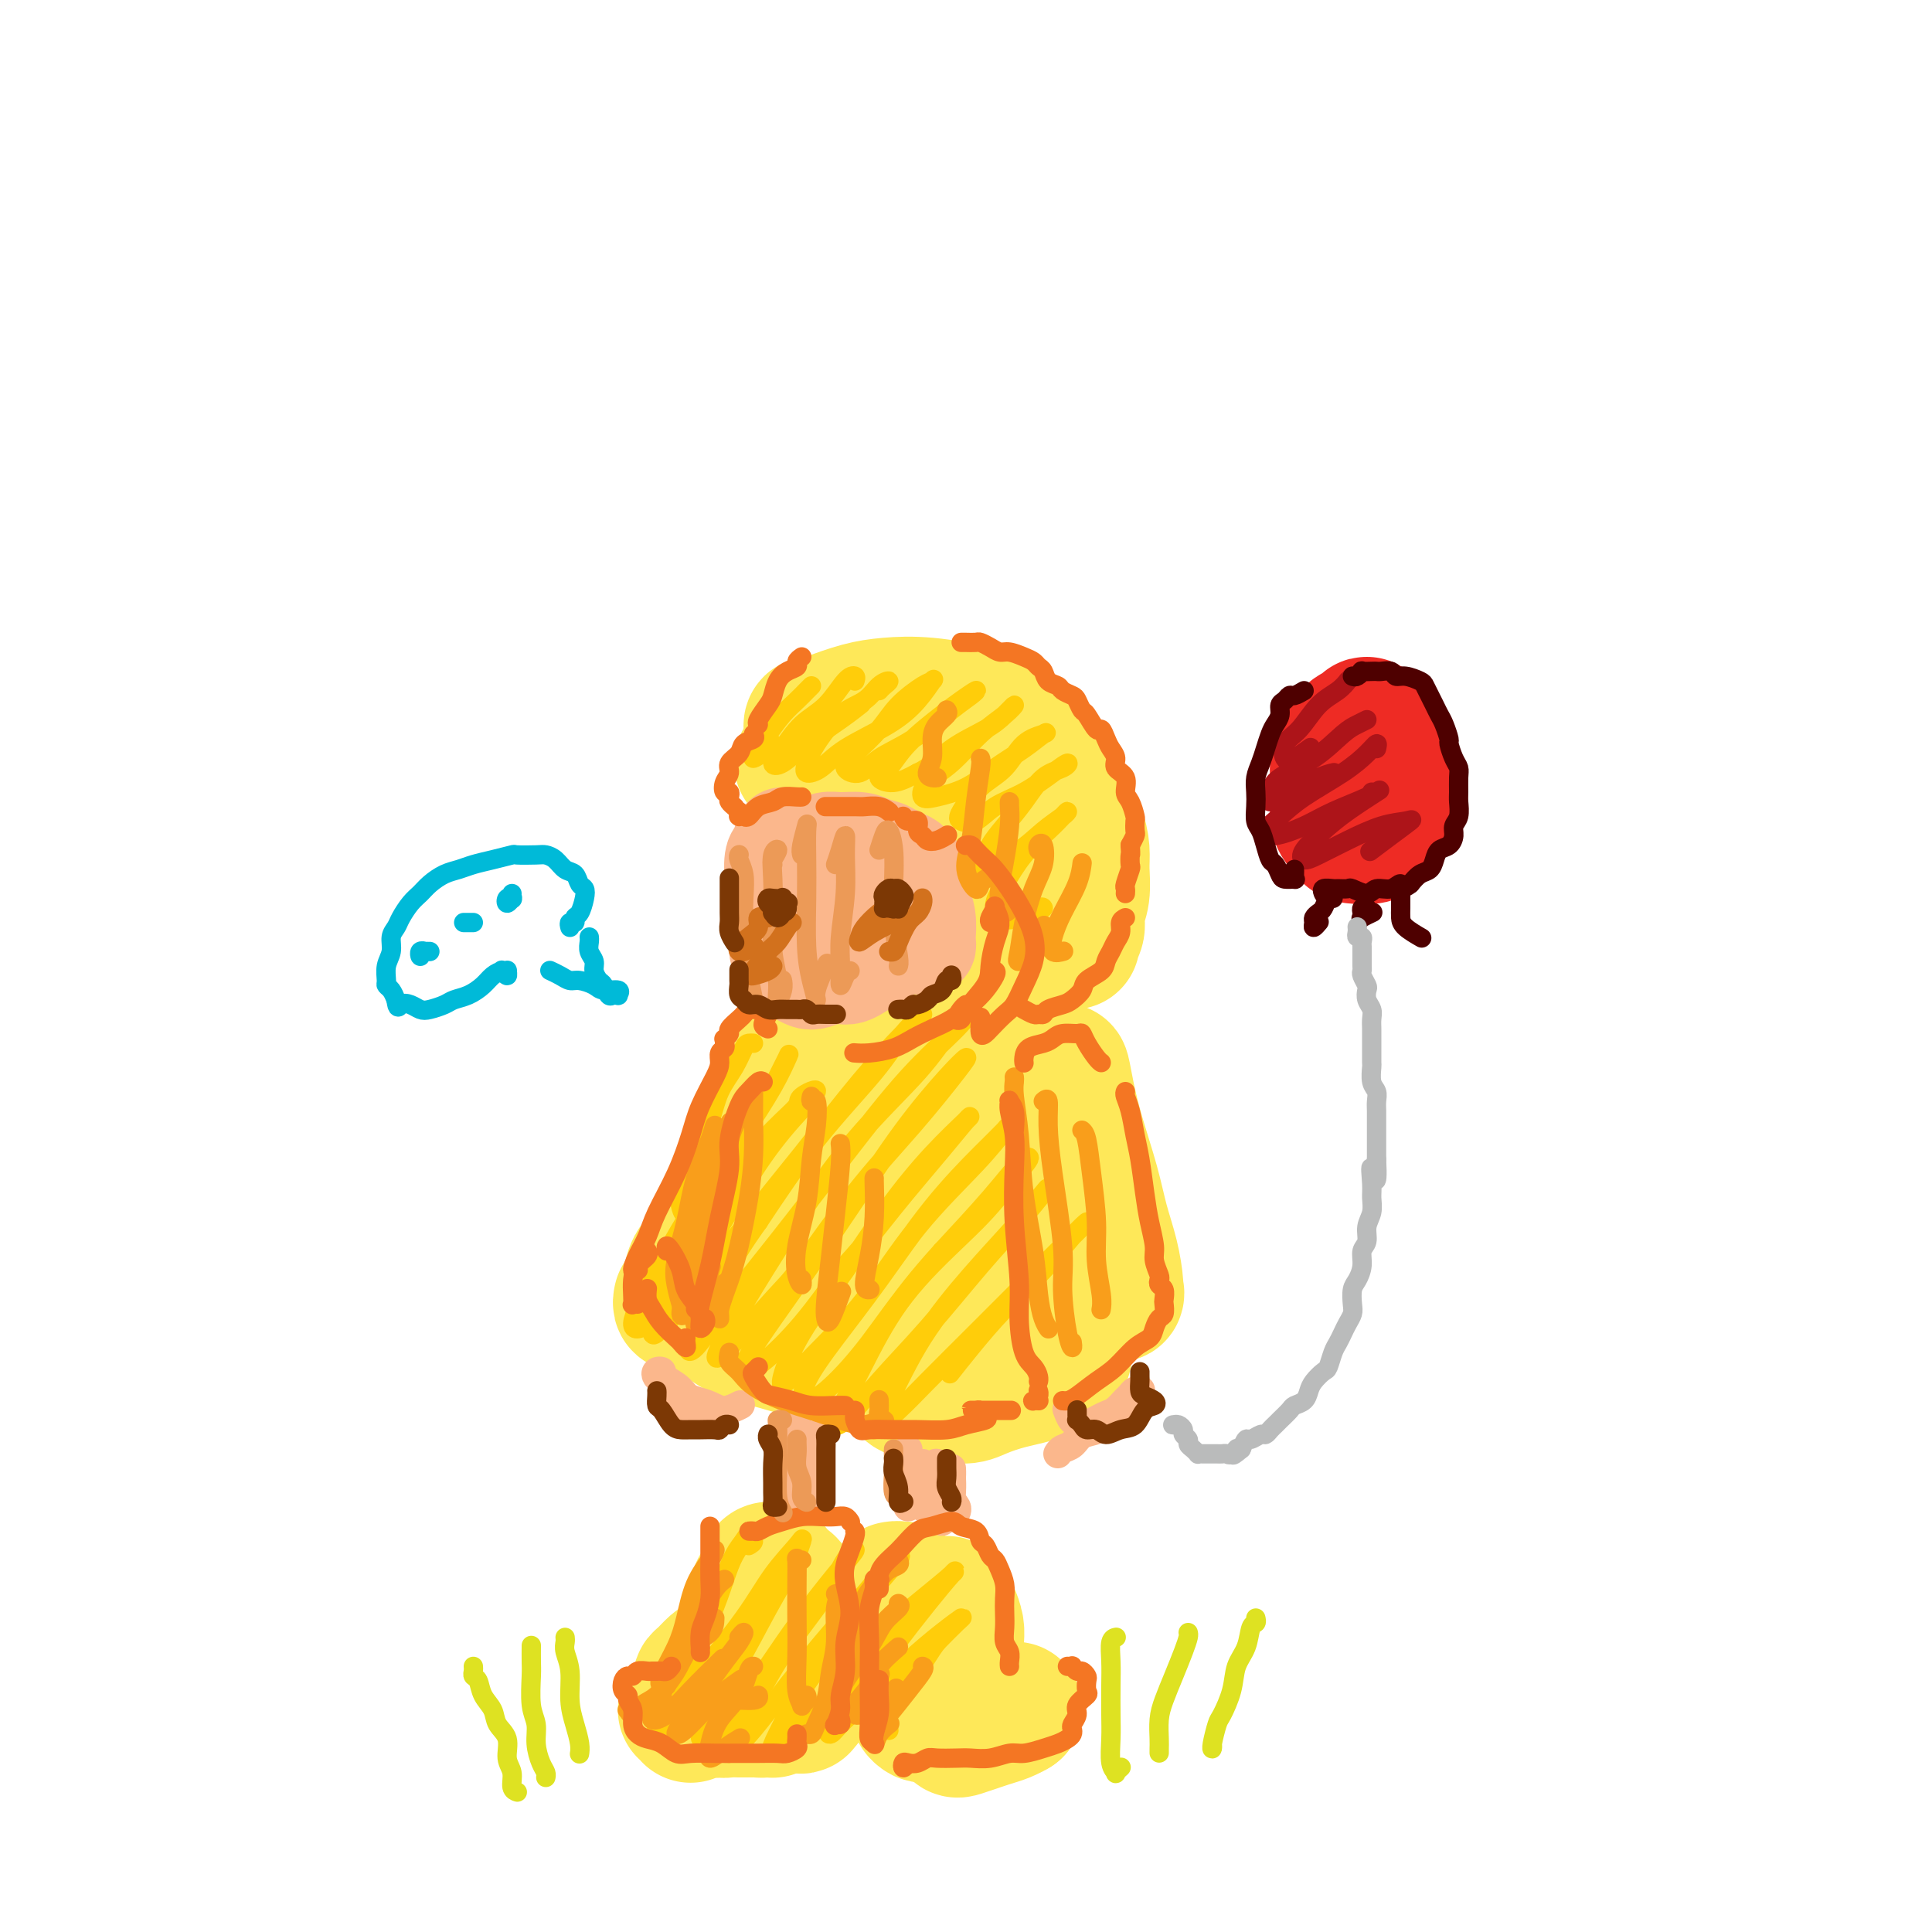 <svg viewBox='0 0 400 400' version='1.1' xmlns='http://www.w3.org/2000/svg' xmlns:xlink='http://www.w3.org/1999/xlink'><g fill='none' stroke='rgb(254,232,89)' stroke-width='28' stroke-linecap='round' stroke-linejoin='round'><path d='M166,158c0.374,-0.476 0.749,-0.951 1,-1c0.251,-0.049 0.379,0.329 1,0c0.621,-0.329 1.735,-1.365 3,-2c1.265,-0.635 2.681,-0.870 4,-1c1.319,-0.130 2.542,-0.154 4,0c1.458,0.154 3.151,0.486 5,1c1.849,0.514 3.852,1.209 6,2c2.148,0.791 4.439,1.677 6,3c1.561,1.323 2.390,3.084 4,5c1.610,1.916 4.000,3.986 5,6c1.000,2.014 0.609,3.971 1,6c0.391,2.029 1.565,4.131 2,6c0.435,1.869 0.130,3.506 0,5c-0.130,1.494 -0.086,2.844 0,4c0.086,1.156 0.216,2.119 0,3c-0.216,0.881 -0.776,1.680 -1,2c-0.224,0.320 -0.112,0.160 0,0'/><path d='M168,151c-0.061,-0.439 -0.122,-0.877 0,-1c0.122,-0.123 0.429,0.071 1,0c0.571,-0.071 1.408,-0.407 3,-1c1.592,-0.593 3.939,-1.445 6,-2c2.061,-0.555 3.834,-0.814 6,-1c2.166,-0.186 4.724,-0.298 8,0c3.276,0.298 7.270,1.008 10,2c2.730,0.992 4.196,2.266 6,4c1.804,1.734 3.947,3.928 5,5c1.053,1.072 1.015,1.020 1,1c-0.015,-0.020 -0.008,-0.010 0,0'/><path d='M220,166c0.227,1.026 0.454,2.052 1,3c0.546,0.948 1.410,1.818 2,3c0.590,1.182 0.905,2.676 1,4c0.095,1.324 -0.031,2.477 0,4c0.031,1.523 0.219,3.417 0,5c-0.219,1.583 -0.843,2.855 -1,4c-0.157,1.145 0.154,2.163 0,3c-0.154,0.837 -0.772,1.495 -1,2c-0.228,0.505 -0.065,0.859 0,1c0.065,0.141 0.033,0.071 0,0'/><path d='M219,195c-0.366,0.325 -0.732,0.650 -1,1c-0.268,0.350 -0.439,0.723 -1,1c-0.561,0.277 -1.513,0.456 -2,1c-0.487,0.544 -0.509,1.452 -1,2c-0.491,0.548 -1.451,0.734 -2,1c-0.549,0.266 -0.686,0.610 -1,1c-0.314,0.390 -0.804,0.826 -1,1c-0.196,0.174 -0.098,0.087 0,0'/><path d='M172,217c-0.159,0.001 -0.318,0.001 0,0c0.318,-0.001 1.114,-0.004 2,0c0.886,0.004 1.863,0.015 3,0c1.137,-0.015 2.435,-0.057 4,0c1.565,0.057 3.399,0.211 5,0c1.601,-0.211 2.970,-0.788 4,-1c1.030,-0.212 1.723,-0.061 2,0c0.277,0.061 0.139,0.030 0,0'/><path d='M193,216c-0.005,0.398 -0.010,0.797 0,1c0.010,0.203 0.034,0.212 1,0c0.966,-0.212 2.872,-0.645 4,-1c1.128,-0.355 1.478,-0.631 2,-1c0.522,-0.369 1.218,-0.830 2,-1c0.782,-0.170 1.652,-0.049 2,0c0.348,0.049 0.174,0.024 0,0'/><path d='M162,221c-0.448,0.267 -0.896,0.533 -1,1c-0.104,0.467 0.137,1.134 0,2c-0.137,0.866 -0.653,1.931 -1,4c-0.347,2.069 -0.524,5.143 -1,7c-0.476,1.857 -1.251,2.498 -2,4c-0.749,1.502 -1.471,3.866 -2,5c-0.529,1.134 -0.865,1.038 -1,1c-0.135,-0.038 -0.067,-0.019 0,0'/><path d='M151,248c0.093,0.682 0.186,1.364 0,2c-0.186,0.636 -0.652,1.225 -1,2c-0.348,0.775 -0.577,1.735 -1,3c-0.423,1.265 -1.041,2.834 -2,4c-0.959,1.166 -2.258,1.929 -3,3c-0.742,1.071 -0.926,2.449 -1,3c-0.074,0.551 -0.037,0.276 0,0'/><path d='M141,269c-0.093,0.417 -0.185,0.835 0,1c0.185,0.165 0.648,0.079 1,0c0.352,-0.079 0.594,-0.149 1,0c0.406,0.149 0.976,0.517 2,1c1.024,0.483 2.500,1.081 4,2c1.500,0.919 3.022,2.158 5,3c1.978,0.842 4.411,1.287 7,2c2.589,0.713 5.335,1.694 8,2c2.665,0.306 5.250,-0.062 8,0c2.750,0.062 5.663,0.555 7,1c1.337,0.445 1.096,0.841 1,1c-0.096,0.159 -0.048,0.079 0,0'/><path d='M187,286c0.551,0.880 1.103,1.760 2,2c0.897,0.240 2.140,-0.161 4,0c1.860,0.161 4.338,0.883 6,1c1.662,0.117 2.509,-0.372 4,-1c1.491,-0.628 3.626,-1.395 6,-2c2.374,-0.605 4.985,-1.047 7,-2c2.015,-0.953 3.433,-2.415 4,-3c0.567,-0.585 0.284,-0.292 0,0'/><path d='M221,228c0.108,-0.028 0.216,-0.056 0,-1c-0.216,-0.944 -0.756,-2.804 -1,-4c-0.244,-1.196 -0.193,-1.729 0,-1c0.193,0.729 0.527,2.720 1,5c0.473,2.280 1.083,4.848 2,8c0.917,3.152 2.140,6.887 3,10c0.860,3.113 1.357,5.604 2,8c0.643,2.396 1.433,4.698 2,7c0.567,2.302 0.912,4.606 1,6c0.088,1.394 -0.079,1.879 0,2c0.079,0.121 0.406,-0.121 0,-1c-0.406,-0.879 -1.545,-2.394 -2,-3c-0.455,-0.606 -0.228,-0.303 0,0'/><path d='M165,236c-1.166,1.326 -2.333,2.653 -3,4c-0.667,1.347 -0.835,2.715 -1,5c-0.165,2.285 -0.328,5.485 0,9c0.328,3.515 1.146,7.343 2,10c0.854,2.657 1.744,4.142 3,5c1.256,0.858 2.879,1.088 4,1c1.121,-0.088 1.739,-0.494 3,-2c1.261,-1.506 3.164,-4.113 4,-6c0.836,-1.887 0.605,-3.053 1,-7c0.395,-3.947 1.415,-10.673 2,-15c0.585,-4.327 0.734,-6.255 1,-8c0.266,-1.745 0.649,-3.309 1,-3c0.351,0.309 0.669,2.489 1,5c0.331,2.511 0.673,5.353 1,9c0.327,3.647 0.639,8.099 1,12c0.361,3.901 0.773,7.250 1,10c0.227,2.750 0.270,4.901 1,6c0.730,1.099 2.147,1.146 3,1c0.853,-0.146 1.140,-0.484 2,-3c0.860,-2.516 2.291,-7.208 3,-10c0.709,-2.792 0.697,-3.683 1,-8c0.303,-4.317 0.922,-12.058 1,-16c0.078,-3.942 -0.383,-4.084 0,-4c0.383,0.084 1.611,0.394 2,3c0.389,2.606 -0.062,7.509 0,11c0.062,3.491 0.635,5.571 1,8c0.365,2.429 0.520,5.206 1,7c0.480,1.794 1.283,2.605 2,3c0.717,0.395 1.347,0.376 2,0c0.653,-0.376 1.329,-1.107 2,-3c0.671,-1.893 1.335,-4.946 2,-8'/><path d='M209,252c1.155,-2.714 1.042,-4.000 1,-5c-0.042,-1.000 -0.012,-1.714 0,-2c0.012,-0.286 0.006,-0.143 0,0'/><path d='M158,329c-0.506,0.048 -1.011,0.096 -1,0c0.011,-0.096 0.539,-0.335 1,0c0.461,0.335 0.856,1.245 1,2c0.144,0.755 0.038,1.354 0,2c-0.038,0.646 -0.008,1.340 0,2c0.008,0.660 -0.005,1.286 0,2c0.005,0.714 0.028,1.516 0,2c-0.028,0.484 -0.106,0.651 0,1c0.106,0.349 0.395,0.881 0,1c-0.395,0.119 -1.475,-0.175 -2,0c-0.525,0.175 -0.497,0.819 -1,1c-0.503,0.181 -1.539,-0.103 -2,0c-0.461,0.103 -0.349,0.592 -1,1c-0.651,0.408 -2.066,0.737 -3,1c-0.934,0.263 -1.387,0.462 -2,1c-0.613,0.538 -1.387,1.415 -2,2c-0.613,0.585 -1.064,0.879 -1,1c0.064,0.121 0.643,0.070 1,0c0.357,-0.070 0.493,-0.158 1,0c0.507,0.158 1.386,0.563 2,1c0.614,0.437 0.962,0.905 2,1c1.038,0.095 2.765,-0.185 4,0c1.235,0.185 1.977,0.834 3,1c1.023,0.166 2.326,-0.151 3,0c0.674,0.151 0.720,0.772 1,1c0.280,0.228 0.794,0.065 1,0c0.206,-0.065 0.103,-0.033 0,0'/><path d='M162,352c-0.308,0.308 -0.617,0.616 -1,1c-0.383,0.384 -0.842,0.844 -1,1c-0.158,0.156 -0.015,0.007 0,0c0.015,-0.007 -0.097,0.128 0,0c0.097,-0.128 0.405,-0.518 1,-1c0.595,-0.482 1.479,-1.057 2,-2c0.521,-0.943 0.679,-2.254 1,-3c0.321,-0.746 0.806,-0.927 1,-1c0.194,-0.073 0.097,-0.036 0,0'/><path d='M163,336c-0.421,-0.684 -0.842,-1.368 -1,-2c-0.158,-0.632 -0.053,-1.213 0,-2c0.053,-0.787 0.056,-1.780 0,-2c-0.056,-0.220 -0.169,0.332 0,1c0.169,0.668 0.620,1.450 1,3c0.380,1.550 0.689,3.866 1,6c0.311,2.134 0.624,4.084 1,6c0.376,1.916 0.814,3.798 1,5c0.186,1.202 0.118,1.724 0,2c-0.118,0.276 -0.287,0.305 0,0c0.287,-0.305 1.030,-0.942 1,-2c-0.030,-1.058 -0.832,-2.535 -1,-4c-0.168,-1.465 0.297,-2.919 0,-5c-0.297,-2.081 -1.358,-4.788 -2,-7c-0.642,-2.212 -0.865,-3.927 -1,-5c-0.135,-1.073 -0.180,-1.504 0,-1c0.180,0.504 0.587,1.943 1,3c0.413,1.057 0.832,1.730 1,2c0.168,0.270 0.084,0.135 0,0'/><path d='M185,329c0.423,-0.078 0.845,-0.156 1,0c0.155,0.156 0.041,0.545 0,1c-0.041,0.455 -0.011,0.976 0,2c0.011,1.024 0.003,2.552 0,4c-0.003,1.448 -0.001,2.815 0,4c0.001,1.185 0.000,2.188 0,3c-0.000,0.812 -0.000,1.434 0,2c0.000,0.566 0.000,1.075 0,1c-0.000,-0.075 -0.000,-0.736 0,-1c0.000,-0.264 0.000,-0.132 0,0'/><path d='M186,331c0.453,-0.871 0.906,-1.742 1,-2c0.094,-0.258 -0.170,0.096 0,1c0.170,0.904 0.776,2.358 1,4c0.224,1.642 0.068,3.473 0,5c-0.068,1.527 -0.046,2.749 0,4c0.046,1.251 0.117,2.531 0,4c-0.117,1.469 -0.423,3.126 0,4c0.423,0.874 1.575,0.966 2,1c0.425,0.034 0.121,0.010 0,0c-0.121,-0.010 -0.061,-0.005 0,0'/><path d='M190,352c-0.007,0.445 -0.015,0.890 0,1c0.015,0.110 0.052,-0.114 0,0c-0.052,0.114 -0.192,0.566 0,1c0.192,0.434 0.716,0.849 1,1c0.284,0.151 0.328,0.037 1,0c0.672,-0.037 1.974,0.004 3,0c1.026,-0.004 1.778,-0.054 3,0c1.222,0.054 2.915,0.210 4,0c1.085,-0.210 1.561,-0.787 2,-1c0.439,-0.213 0.840,-0.061 1,0c0.160,0.061 0.080,0.030 0,0'/><path d='M199,357c-0.412,-0.107 -0.823,-0.214 -1,0c-0.177,0.214 -0.119,0.748 0,1c0.119,0.252 0.298,0.221 1,0c0.702,-0.221 1.926,-0.634 3,-1c1.074,-0.366 1.999,-0.686 3,-1c1.001,-0.314 2.077,-0.623 3,-1c0.923,-0.377 1.692,-0.822 2,-1c0.308,-0.178 0.154,-0.089 0,0'/><path d='M210,354c-0.357,0.028 -0.714,0.057 -1,0c-0.286,-0.057 -0.502,-0.199 -1,0c-0.498,0.199 -1.278,0.740 -2,1c-0.722,0.260 -1.387,0.238 -2,0c-0.613,-0.238 -1.173,-0.693 -2,-1c-0.827,-0.307 -1.920,-0.466 -3,-1c-1.080,-0.534 -2.146,-1.442 -3,-2c-0.854,-0.558 -1.495,-0.768 -2,-1c-0.505,-0.232 -0.874,-0.488 -1,-1c-0.126,-0.512 -0.011,-1.279 0,-2c0.011,-0.721 -0.084,-1.395 0,-2c0.084,-0.605 0.347,-1.142 1,-2c0.653,-0.858 1.695,-2.038 2,-3c0.305,-0.962 -0.129,-1.705 0,-2c0.129,-0.295 0.819,-0.142 1,0c0.181,0.142 -0.148,0.273 0,1c0.148,0.727 0.772,2.051 1,3c0.228,0.949 0.061,1.524 0,2c-0.061,0.476 -0.016,0.855 0,1c0.016,0.145 0.001,0.058 0,0c-0.001,-0.058 0.010,-0.086 0,-1c-0.010,-0.914 -0.041,-2.714 0,-4c0.041,-1.286 0.153,-2.059 0,-3c-0.153,-0.941 -0.573,-2.050 -1,-3c-0.427,-0.950 -0.862,-1.741 -1,-2c-0.138,-0.259 0.019,0.015 0,1c-0.019,0.985 -0.215,2.681 0,4c0.215,1.319 0.841,2.261 1,3c0.159,0.739 -0.150,1.276 0,2c0.150,0.724 0.757,1.635 1,2c0.243,0.365 0.121,0.182 0,0'/><path d='M198,344c0.199,1.215 0.198,-0.746 0,-2c-0.198,-1.254 -0.592,-1.799 -1,-2c-0.408,-0.201 -0.831,-0.057 -1,0c-0.169,0.057 -0.085,0.029 0,0'/><path d='M164,329c-0.279,0.113 -0.558,0.226 -1,0c-0.442,-0.226 -1.046,-0.793 -1,-1c0.046,-0.207 0.743,-0.056 1,0c0.257,0.056 0.073,0.016 0,0c-0.073,-0.016 -0.037,-0.008 0,0'/><path d='M162,329c0.081,0.120 0.162,0.240 0,0c-0.162,-0.240 -0.566,-0.838 -1,-1c-0.434,-0.162 -0.897,0.114 -1,0c-0.103,-0.114 0.154,-0.619 0,-1c-0.154,-0.381 -0.721,-0.639 -1,-1c-0.279,-0.361 -0.271,-0.826 0,-1c0.271,-0.174 0.806,-0.056 1,0c0.194,0.056 0.048,0.052 0,0c-0.048,-0.052 0.002,-0.151 0,0c-0.002,0.151 -0.057,0.552 0,1c0.057,0.448 0.227,0.944 0,2c-0.227,1.056 -0.850,2.674 -1,4c-0.150,1.326 0.173,2.362 0,4c-0.173,1.638 -0.841,3.879 -1,5c-0.159,1.121 0.192,1.122 0,2c-0.192,0.878 -0.927,2.631 -1,4c-0.073,1.369 0.516,2.352 1,3c0.484,0.648 0.863,0.961 1,1c0.137,0.039 0.034,-0.196 0,0c-0.034,0.196 0.002,0.823 0,1c-0.002,0.177 -0.042,-0.096 0,0c0.042,0.096 0.167,0.562 0,1c-0.167,0.438 -0.625,0.850 -1,1c-0.375,0.150 -0.666,0.040 -1,0c-0.334,-0.040 -0.709,-0.010 -1,0c-0.291,0.010 -0.498,-0.001 -1,0c-0.502,0.001 -1.300,0.014 -2,0c-0.700,-0.014 -1.301,-0.055 -2,0c-0.699,0.055 -1.496,0.207 -2,0c-0.504,-0.207 -0.715,-0.773 -1,-1c-0.285,-0.227 -0.642,-0.113 -1,0'/><path d='M147,353c-1.869,0.226 -0.542,0.793 0,1c0.542,0.207 0.300,0.056 0,0c-0.300,-0.056 -0.659,-0.015 -1,0c-0.341,0.015 -0.666,0.004 -1,0c-0.334,-0.004 -0.679,-0.001 -1,0c-0.321,0.001 -0.618,-0.001 -1,0c-0.382,0.001 -0.848,0.004 -1,0c-0.152,-0.004 0.012,-0.015 0,0c-0.012,0.015 -0.199,0.057 0,0c0.199,-0.057 0.785,-0.211 1,0c0.215,0.211 0.058,0.788 0,1c-0.058,0.212 -0.017,0.061 0,0c0.017,-0.061 0.008,-0.030 0,0'/></g>
<g fill='none' stroke='rgb(251,183,140)' stroke-width='20' stroke-linecap='round' stroke-linejoin='round'><path d='M162,173c-0.309,1.159 -0.619,2.318 -1,3c-0.381,0.682 -0.834,0.887 -1,2c-0.166,1.113 -0.044,3.135 0,5c0.044,1.865 0.012,3.572 0,5c-0.012,1.428 -0.003,2.577 0,3c0.003,0.423 0.001,0.121 0,0c-0.001,-0.121 -0.000,-0.060 0,0'/><path d='M162,190c-0.430,0.151 -0.859,0.303 -1,1c-0.141,0.697 0.007,1.941 0,3c-0.007,1.059 -0.167,1.933 0,3c0.167,1.067 0.663,2.325 1,3c0.337,0.675 0.517,0.766 1,1c0.483,0.234 1.270,0.613 2,1c0.730,0.387 1.402,0.784 2,1c0.598,0.216 1.120,0.250 2,0c0.880,-0.250 2.117,-0.785 3,-1c0.883,-0.215 1.412,-0.109 2,0c0.588,0.109 1.235,0.222 2,0c0.765,-0.222 1.647,-0.778 2,-1c0.353,-0.222 0.176,-0.111 0,0'/><path d='M166,177c0.041,-0.301 0.082,-0.602 0,-1c-0.082,-0.398 -0.286,-0.892 0,-1c0.286,-0.108 1.062,0.170 2,0c0.938,-0.170 2.038,-0.789 3,-1c0.962,-0.211 1.788,-0.014 3,0c1.212,0.014 2.812,-0.155 4,0c1.188,0.155 1.965,0.634 3,1c1.035,0.366 2.329,0.620 3,1c0.671,0.380 0.719,0.887 1,1c0.281,0.113 0.795,-0.167 1,0c0.205,0.167 0.100,0.782 0,1c-0.100,0.218 -0.194,0.039 0,0c0.194,-0.039 0.678,0.061 1,0c0.322,-0.061 0.482,-0.282 1,0c0.518,0.282 1.393,1.067 2,2c0.607,0.933 0.947,2.014 1,3c0.053,0.986 -0.181,1.876 0,3c0.181,1.124 0.777,2.483 1,4c0.223,1.517 0.074,3.191 0,4c-0.074,0.809 -0.071,0.753 0,1c0.071,0.247 0.211,0.797 0,1c-0.211,0.203 -0.775,0.058 -1,0c-0.225,-0.058 -0.113,-0.029 0,0'/><path d='M182,199c-0.868,0.400 -1.737,0.801 -3,1c-1.263,0.199 -2.922,0.198 -4,0c-1.078,-0.198 -1.575,-0.591 -2,-1c-0.425,-0.409 -0.777,-0.832 -1,-1c-0.223,-0.168 -0.316,-0.079 0,0c0.316,0.079 1.041,0.148 2,0c0.959,-0.148 2.152,-0.515 3,-1c0.848,-0.485 1.349,-1.089 2,-2c0.651,-0.911 1.450,-2.128 2,-3c0.550,-0.872 0.850,-1.400 1,-2c0.150,-0.600 0.149,-1.272 0,-2c-0.149,-0.728 -0.446,-1.511 -1,-2c-0.554,-0.489 -1.364,-0.686 -2,-1c-0.636,-0.314 -1.099,-0.747 -2,-1c-0.901,-0.253 -2.240,-0.326 -3,0c-0.760,0.326 -0.939,1.052 -1,2c-0.061,0.948 -0.003,2.120 0,3c0.003,0.880 -0.048,1.470 0,2c0.048,0.530 0.196,1.001 1,1c0.804,-0.001 2.265,-0.475 3,-1c0.735,-0.525 0.742,-1.100 1,-2c0.258,-0.900 0.765,-2.124 1,-3c0.235,-0.876 0.199,-1.404 0,-2c-0.199,-0.596 -0.562,-1.259 -1,-2c-0.438,-0.741 -0.953,-1.559 -1,-2c-0.047,-0.441 0.372,-0.503 0,0c-0.372,0.503 -1.535,1.572 -2,2c-0.465,0.428 -0.233,0.214 0,0'/></g>
<g fill='none' stroke='rgb(251,183,140)' stroke-width='6' stroke-linecap='round' stroke-linejoin='round'><path d='M136,285c0.358,0.281 0.716,0.561 1,1c0.284,0.439 0.495,1.035 1,2c0.505,0.965 1.305,2.297 2,3c0.695,0.703 1.287,0.777 2,1c0.713,0.223 1.548,0.595 2,1c0.452,0.405 0.520,0.841 1,1c0.480,0.159 1.370,0.039 2,0c0.630,-0.039 1.000,0.001 1,0c0.000,-0.001 -0.370,-0.045 -1,0c-0.630,0.045 -1.521,0.178 -2,0c-0.479,-0.178 -0.548,-0.667 -1,-1c-0.452,-0.333 -1.287,-0.509 -2,-1c-0.713,-0.491 -1.302,-1.298 -2,-2c-0.698,-0.702 -1.503,-1.299 -2,-2c-0.497,-0.701 -0.686,-1.506 -1,-2c-0.314,-0.494 -0.754,-0.677 -1,-1c-0.246,-0.323 -0.298,-0.788 0,-1c0.298,-0.212 0.947,-0.173 1,0c0.053,0.173 -0.488,0.480 0,1c0.488,0.520 2.006,1.254 3,2c0.994,0.746 1.465,1.503 2,2c0.535,0.497 1.135,0.736 2,1c0.865,0.264 1.995,0.555 3,1c1.005,0.445 1.886,1.043 3,1c1.114,-0.043 2.461,-0.727 3,-1c0.539,-0.273 0.269,-0.137 0,0'/><path d='M219,301c0.235,-0.365 0.469,-0.729 1,-1c0.531,-0.271 1.357,-0.448 2,-1c0.643,-0.552 1.103,-1.481 2,-2c0.897,-0.519 2.230,-0.630 3,-1c0.770,-0.370 0.978,-0.999 2,-2c1.022,-1.001 2.859,-2.374 4,-3c1.141,-0.626 1.584,-0.504 2,-1c0.416,-0.496 0.803,-1.609 1,-2c0.197,-0.391 0.205,-0.060 0,0c-0.205,0.060 -0.621,-0.153 -1,0c-0.379,0.153 -0.720,0.671 -1,1c-0.280,0.329 -0.498,0.470 -1,1c-0.502,0.530 -1.286,1.450 -2,2c-0.714,0.550 -1.357,0.732 -2,1c-0.643,0.268 -1.285,0.624 -2,1c-0.715,0.376 -1.502,0.773 -2,1c-0.498,0.227 -0.708,0.285 -1,0c-0.292,-0.285 -0.666,-0.911 -1,-1c-0.334,-0.089 -0.628,0.361 -1,0c-0.372,-0.361 -0.820,-1.532 -1,-2c-0.180,-0.468 -0.090,-0.234 0,0'/><path d='M163,294c0.000,0.271 0.000,0.542 0,1c-0.000,0.458 -0.000,1.103 0,2c0.000,0.897 0.000,2.044 0,3c-0.000,0.956 -0.001,1.719 0,3c0.001,1.281 0.003,3.079 0,4c-0.003,0.921 -0.011,0.964 0,1c0.011,0.036 0.041,0.064 0,0c-0.041,-0.064 -0.155,-0.220 0,-1c0.155,-0.780 0.577,-2.185 1,-3c0.423,-0.815 0.846,-1.040 1,-2c0.154,-0.960 0.040,-2.655 0,-4c-0.040,-1.345 -0.007,-2.339 0,-3c0.007,-0.661 -0.012,-0.988 0,-1c0.012,-0.012 0.055,0.291 0,1c-0.055,0.709 -0.207,1.826 0,3c0.207,1.174 0.774,2.407 1,4c0.226,1.593 0.112,3.546 0,5c-0.112,1.454 -0.223,2.410 0,3c0.223,0.590 0.778,0.815 1,1c0.222,0.185 0.111,0.331 0,0c-0.111,-0.331 -0.222,-1.141 0,-2c0.222,-0.859 0.779,-1.769 1,-3c0.221,-1.231 0.108,-2.783 0,-4c-0.108,-1.217 -0.211,-2.098 0,-3c0.211,-0.902 0.736,-1.826 1,-2c0.264,-0.174 0.267,0.401 0,1c-0.267,0.599 -0.803,1.222 -1,2c-0.197,0.778 -0.053,1.709 0,3c0.053,1.291 0.015,2.940 0,4c-0.015,1.060 -0.008,1.530 0,2'/><path d='M168,309c0.403,2.364 -0.088,1.274 0,1c0.088,-0.274 0.756,0.267 1,0c0.244,-0.267 0.066,-1.341 0,-2c-0.066,-0.659 -0.019,-0.903 0,-1c0.019,-0.097 0.009,-0.049 0,0'/><path d='M188,301c0.000,-0.516 0.000,-1.032 0,-1c-0.000,0.032 -0.000,0.613 0,1c0.000,0.387 0.000,0.579 0,1c-0.000,0.421 -0.001,1.070 0,2c0.001,0.930 0.003,2.142 0,3c-0.003,0.858 -0.011,1.363 0,2c0.011,0.637 0.042,1.405 0,2c-0.042,0.595 -0.156,1.018 0,1c0.156,-0.018 0.581,-0.478 1,-1c0.419,-0.522 0.830,-1.105 1,-2c0.170,-0.895 0.098,-2.100 0,-3c-0.098,-0.900 -0.223,-1.493 0,-2c0.223,-0.507 0.792,-0.928 1,-1c0.208,-0.072 0.055,0.205 0,1c-0.055,0.795 -0.011,2.110 0,3c0.011,0.890 -0.011,1.356 0,2c0.011,0.644 0.054,1.466 0,2c-0.054,0.534 -0.207,0.779 0,1c0.207,0.221 0.772,0.417 1,0c0.228,-0.417 0.117,-1.448 0,-2c-0.117,-0.552 -0.242,-0.626 0,-1c0.242,-0.374 0.850,-1.049 1,-2c0.150,-0.951 -0.157,-2.179 0,-3c0.157,-0.821 0.778,-1.237 1,-1c0.222,0.237 0.044,1.126 0,2c-0.044,0.874 0.044,1.734 0,3c-0.044,1.266 -0.222,2.939 0,4c0.222,1.061 0.843,1.511 1,2c0.157,0.489 -0.150,1.016 0,1c0.150,-0.016 0.757,-0.576 1,-1c0.243,-0.424 0.121,-0.712 0,-1'/><path d='M196,313c0.691,0.637 0.917,-2.270 1,-4c0.083,-1.730 0.021,-2.282 0,-3c-0.021,-0.718 -0.002,-1.601 0,-2c0.002,-0.399 -0.014,-0.313 0,0c0.014,0.313 0.056,0.855 0,2c-0.056,1.145 -0.211,2.895 0,4c0.211,1.105 0.788,1.567 1,2c0.212,0.433 0.061,0.838 0,1c-0.061,0.162 -0.030,0.081 0,0'/></g>
<g fill='none' stroke='rgb(238,43,36)' stroke-width='28' stroke-linecap='round' stroke-linejoin='round'><path d='M278,158c0.113,0.459 0.226,0.917 0,1c-0.226,0.083 -0.790,-0.211 -1,0c-0.210,0.211 -0.066,0.926 0,2c0.066,1.074 0.053,2.508 0,4c-0.053,1.492 -0.146,3.043 0,4c0.146,0.957 0.530,1.322 1,2c0.470,0.678 1.025,1.669 2,2c0.975,0.331 2.371,0.000 3,0c0.629,-0.000 0.491,0.329 1,0c0.509,-0.329 1.664,-1.316 2,-2c0.336,-0.684 -0.148,-1.064 0,-2c0.148,-0.936 0.926,-2.427 1,-4c0.074,-1.573 -0.557,-3.227 -1,-5c-0.443,-1.773 -0.700,-3.664 -1,-5c-0.300,-1.336 -0.645,-2.116 -1,-3c-0.355,-0.884 -0.722,-1.873 -1,-2c-0.278,-0.127 -0.468,0.609 -1,1c-0.532,0.391 -1.407,0.438 -2,1c-0.593,0.562 -0.905,1.640 -1,3c-0.095,1.360 0.026,3.004 0,4c-0.026,0.996 -0.199,1.345 0,2c0.199,0.655 0.771,1.616 1,2c0.229,0.384 0.114,0.192 0,0'/></g>
<g fill='none' stroke='rgb(255,205,10)' stroke-width='4' stroke-linecap='round' stroke-linejoin='round'><path d='M168,142c-0.266,0.260 -0.532,0.520 -1,1c-0.468,0.480 -1.137,1.182 -2,2c-0.863,0.818 -1.920,1.754 -3,3c-1.080,1.246 -2.184,2.803 -3,4c-0.816,1.197 -1.343,2.033 -2,3c-0.657,0.967 -1.444,2.063 -1,2c0.444,-0.063 2.120,-1.286 3,-2c0.880,-0.714 0.966,-0.918 1,-1c0.034,-0.082 0.017,-0.041 0,0'/><path d='M177,141c0.138,-0.407 0.277,-0.815 0,-1c-0.277,-0.185 -0.969,-0.148 -2,1c-1.031,1.148 -2.402,3.407 -4,5c-1.598,1.593 -3.424,2.521 -5,4c-1.576,1.479 -2.901,3.508 -4,5c-1.099,1.492 -1.972,2.445 -2,3c-0.028,0.555 0.788,0.712 2,0c1.212,-0.712 2.820,-2.294 5,-4c2.180,-1.706 4.933,-3.536 7,-5c2.067,-1.464 3.448,-2.561 4,-3c0.552,-0.439 0.276,-0.219 0,0'/><path d='M182,143c0.265,-0.300 0.530,-0.600 1,-1c0.470,-0.400 1.146,-0.901 1,-1c-0.146,-0.099 -1.114,0.203 -2,1c-0.886,0.797 -1.690,2.088 -3,3c-1.310,0.912 -3.127,1.445 -5,3c-1.873,1.555 -3.801,4.132 -5,6c-1.199,1.868 -1.669,3.025 -2,4c-0.331,0.975 -0.521,1.767 0,2c0.521,0.233 1.755,-0.092 3,-1c1.245,-0.908 2.503,-2.397 5,-4c2.497,-1.603 6.235,-3.318 9,-5c2.765,-1.682 4.557,-3.329 6,-5c1.443,-1.671 2.537,-3.365 3,-4c0.463,-0.635 0.294,-0.210 0,0c-0.294,0.210 -0.712,0.206 -2,1c-1.288,0.794 -3.447,2.387 -5,4c-1.553,1.613 -2.501,3.247 -4,5c-1.499,1.753 -3.549,3.627 -5,5c-1.451,1.373 -2.303,2.247 -2,3c0.303,0.753 1.761,1.387 3,1c1.239,-0.387 2.257,-1.794 4,-3c1.743,-1.206 4.209,-2.212 7,-4c2.791,-1.788 5.905,-4.357 8,-6c2.095,-1.643 3.169,-2.359 4,-3c0.831,-0.641 1.419,-1.206 1,-1c-0.419,0.206 -1.845,1.182 -3,2c-1.155,0.818 -2.039,1.478 -4,3c-1.961,1.522 -4.998,3.905 -7,6c-2.002,2.095 -2.970,3.902 -4,5c-1.030,1.098 -2.124,1.488 -2,2c0.124,0.512 1.464,1.146 3,1c1.536,-0.146 3.268,-1.073 5,-2'/><path d='M190,160c2.453,-1.083 4.587,-3.290 7,-5c2.413,-1.710 5.106,-2.921 7,-4c1.894,-1.079 2.991,-2.025 4,-3c1.009,-0.975 1.931,-1.980 2,-2c0.069,-0.020 -0.715,0.944 -2,2c-1.285,1.056 -3.070,2.203 -5,4c-1.930,1.797 -4.006,4.242 -6,6c-1.994,1.758 -3.908,2.827 -5,4c-1.092,1.173 -1.363,2.450 -1,3c0.363,0.550 1.362,0.375 3,0c1.638,-0.375 3.917,-0.949 6,-2c2.083,-1.051 3.972,-2.580 6,-4c2.028,-1.420 4.196,-2.732 6,-4c1.804,-1.268 3.243,-2.491 4,-3c0.757,-0.509 0.833,-0.305 0,0c-0.833,0.305 -2.576,0.712 -4,2c-1.424,1.288 -2.531,3.458 -4,5c-1.469,1.542 -3.301,2.457 -5,4c-1.699,1.543 -3.265,3.716 -4,5c-0.735,1.284 -0.640,1.680 0,2c0.640,0.320 1.825,0.565 3,0c1.175,-0.565 2.339,-1.938 4,-3c1.661,-1.062 3.820,-1.812 6,-3c2.180,-1.188 4.380,-2.815 6,-4c1.620,-1.185 2.660,-1.928 3,-2c0.340,-0.072 -0.021,0.525 -1,1c-0.979,0.475 -2.577,0.826 -4,2c-1.423,1.174 -2.670,3.170 -4,5c-1.330,1.830 -2.743,3.493 -4,5c-1.257,1.507 -2.359,2.859 -3,4c-0.641,1.141 -0.820,2.070 -1,3'/><path d='M204,178c-2.415,3.162 0.047,1.067 2,0c1.953,-1.067 3.397,-1.107 5,-2c1.603,-0.893 3.365,-2.638 5,-4c1.635,-1.362 3.145,-2.341 4,-3c0.855,-0.659 1.057,-0.998 1,-1c-0.057,-0.002 -0.373,0.334 -1,1c-0.627,0.666 -1.565,1.664 -3,3c-1.435,1.336 -3.368,3.011 -5,5c-1.632,1.989 -2.963,4.291 -4,6c-1.037,1.709 -1.780,2.826 -2,4c-0.220,1.174 0.085,2.406 1,3c0.915,0.594 2.441,0.551 4,0c1.559,-0.551 3.150,-1.610 4,-2c0.850,-0.390 0.957,-0.111 1,0c0.043,0.111 0.021,0.056 0,0'/><path d='M156,216c-0.349,-0.023 -0.698,-0.045 -1,0c-0.302,0.045 -0.559,0.158 -1,1c-0.441,0.842 -1.068,2.413 -2,4c-0.932,1.587 -2.170,3.191 -3,5c-0.830,1.809 -1.253,3.823 -2,6c-0.747,2.177 -1.817,4.518 -3,7c-1.183,2.482 -2.478,5.106 -3,7c-0.522,1.894 -0.273,3.057 0,4c0.273,0.943 0.568,1.665 1,1c0.432,-0.665 1.001,-2.718 2,-4c0.999,-1.282 2.428,-1.795 3,-2c0.572,-0.205 0.286,-0.103 0,0'/><path d='M161,223c0.793,-1.572 1.587,-3.144 2,-4c0.413,-0.856 0.447,-0.995 0,0c-0.447,0.995 -1.373,3.125 -3,6c-1.627,2.875 -3.955,6.495 -7,11c-3.045,4.505 -6.807,9.896 -10,15c-3.193,5.104 -5.816,9.923 -8,14c-2.184,4.077 -3.928,7.414 -4,9c-0.072,1.586 1.527,1.421 3,0c1.473,-1.421 2.819,-4.099 5,-7c2.181,-2.901 5.196,-6.025 8,-10c2.804,-3.975 5.395,-8.801 8,-13c2.605,-4.199 5.222,-7.769 8,-11c2.778,-3.231 5.715,-6.121 6,-7c0.285,-0.879 -2.083,0.254 -3,1c-0.917,0.746 -0.383,1.105 -1,2c-0.617,0.895 -2.387,2.328 -5,5c-2.613,2.672 -6.071,6.584 -9,11c-2.929,4.416 -5.330,9.335 -8,14c-2.670,4.665 -5.609,9.077 -7,12c-1.391,2.923 -1.235,4.359 -1,5c0.235,0.641 0.548,0.489 2,-1c1.452,-1.489 4.043,-4.316 7,-8c2.957,-3.684 6.281,-8.227 10,-13c3.719,-4.773 7.832,-9.777 12,-15c4.168,-5.223 8.389,-10.666 12,-15c3.611,-4.334 6.610,-7.560 9,-10c2.390,-2.440 4.171,-4.093 4,-4c-0.171,0.093 -2.293,1.932 -4,4c-1.707,2.068 -2.998,4.364 -6,8c-3.002,3.636 -7.715,8.610 -12,14c-4.285,5.390 -8.143,11.195 -12,17'/><path d='M157,253c-6.995,9.769 -7.484,12.692 -9,16c-1.516,3.308 -4.060,7.001 -5,9c-0.940,1.999 -0.276,2.303 1,1c1.276,-1.303 3.163,-4.213 6,-8c2.837,-3.787 6.623,-8.450 11,-14c4.377,-5.550 9.344,-11.986 14,-18c4.656,-6.014 9.001,-11.606 13,-16c3.999,-4.394 7.654,-7.592 10,-10c2.346,-2.408 3.384,-4.028 3,-4c-0.384,0.028 -2.191,1.705 -4,4c-1.809,2.295 -3.619,5.208 -7,9c-3.381,3.792 -8.333,8.462 -13,14c-4.667,5.538 -9.049,11.944 -13,18c-3.951,6.056 -7.473,11.763 -10,16c-2.527,4.237 -4.061,7.003 -5,9c-0.939,1.997 -1.284,3.226 1,1c2.284,-2.226 7.196,-7.905 10,-11c2.804,-3.095 3.500,-3.606 6,-7c2.500,-3.394 6.805,-9.673 11,-15c4.195,-5.327 8.279,-9.704 12,-14c3.721,-4.296 7.077,-8.513 9,-11c1.923,-2.487 2.413,-3.246 2,-3c-0.413,0.246 -1.728,1.496 -4,4c-2.272,2.504 -5.501,6.262 -9,11c-3.499,4.738 -7.268,10.455 -11,16c-3.732,5.545 -7.425,10.919 -11,16c-3.575,5.081 -7.030,9.870 -9,13c-1.970,3.130 -2.456,4.602 -2,5c0.456,0.398 1.854,-0.277 4,-2c2.146,-1.723 5.042,-4.492 8,-8c2.958,-3.508 5.979,-7.754 9,-12'/><path d='M175,262c4.982,-5.485 6.938,-8.198 10,-12c3.062,-3.802 7.232,-8.694 10,-12c2.768,-3.306 4.135,-5.027 5,-6c0.865,-0.973 1.229,-1.198 0,0c-1.229,1.198 -4.050,3.820 -7,7c-2.950,3.180 -6.031,6.919 -9,11c-2.969,4.081 -5.828,8.504 -9,13c-3.172,4.496 -6.656,9.064 -9,13c-2.344,3.936 -3.547,7.241 -4,9c-0.453,1.759 -0.156,1.971 1,1c1.156,-0.971 3.172,-3.126 6,-6c2.828,-2.874 6.470,-6.468 10,-11c3.530,-4.532 6.949,-10.002 11,-15c4.051,-4.998 8.735,-9.524 12,-13c3.265,-3.476 5.111,-5.901 6,-7c0.889,-1.099 0.820,-0.871 0,0c-0.820,0.871 -2.392,2.385 -5,5c-2.608,2.615 -6.254,6.331 -10,11c-3.746,4.669 -7.594,10.290 -11,15c-3.406,4.710 -6.372,8.510 -9,12c-2.628,3.490 -4.919,6.669 -6,9c-1.081,2.331 -0.951,3.813 0,4c0.951,0.187 2.725,-0.920 5,-3c2.275,-2.080 5.053,-5.132 8,-9c2.947,-3.868 6.064,-8.550 10,-13c3.936,-4.450 8.690,-8.667 12,-12c3.310,-3.333 5.177,-5.783 7,-8c1.823,-2.217 3.602,-4.203 4,-5c0.398,-0.797 -0.585,-0.407 -2,1c-1.415,1.407 -3.261,3.831 -6,7c-2.739,3.169 -6.369,7.085 -10,11'/><path d='M195,259c-4.919,5.445 -8.217,9.556 -11,14c-2.783,4.444 -5.050,9.220 -7,13c-1.950,3.780 -3.581,6.562 -4,8c-0.419,1.438 0.375,1.531 2,0c1.625,-1.531 4.081,-4.687 7,-8c2.919,-3.313 6.299,-6.784 10,-11c3.701,-4.216 7.722,-9.177 11,-13c3.278,-3.823 5.813,-6.507 8,-9c2.187,-2.493 4.026,-4.796 5,-6c0.974,-1.204 1.083,-1.311 0,0c-1.083,1.311 -3.360,4.040 -6,7c-2.640,2.960 -5.645,6.151 -9,10c-3.355,3.849 -7.060,8.355 -10,13c-2.940,4.645 -5.114,9.427 -7,13c-1.886,3.573 -3.484,5.936 -3,6c0.484,0.064 3.050,-2.171 5,-4c1.950,-1.829 3.285,-3.252 6,-6c2.715,-2.748 6.812,-6.821 11,-11c4.188,-4.179 8.469,-8.462 12,-12c3.531,-3.538 6.313,-6.330 8,-8c1.687,-1.670 2.280,-2.220 2,-2c-0.280,0.220 -1.431,1.208 -3,3c-1.569,1.792 -3.556,4.386 -6,7c-2.444,2.614 -5.346,5.247 -8,8c-2.654,2.753 -5.061,5.626 -7,8c-1.939,2.374 -3.411,4.250 -4,5c-0.589,0.750 -0.294,0.375 0,0'/><path d='M155,320c0.519,-0.296 1.037,-0.592 1,-1c-0.037,-0.408 -0.630,-0.929 -1,-1c-0.370,-0.071 -0.517,0.307 -1,1c-0.483,0.693 -1.302,1.702 -2,3c-0.698,1.298 -1.276,2.887 -2,5c-0.724,2.113 -1.595,4.751 -3,8c-1.405,3.249 -3.345,7.110 -5,10c-1.655,2.890 -3.025,4.811 -4,7c-0.975,2.189 -1.556,4.648 -2,6c-0.444,1.352 -0.749,1.599 0,1c0.749,-0.599 2.554,-2.044 4,-4c1.446,-1.956 2.532,-4.422 5,-8c2.468,-3.578 6.318,-8.267 9,-12c2.682,-3.733 4.197,-6.510 6,-9c1.803,-2.490 3.894,-4.692 5,-6c1.106,-1.308 1.227,-1.722 1,-1c-0.227,0.722 -0.801,2.578 -2,5c-1.199,2.422 -3.021,5.408 -5,9c-1.979,3.592 -4.114,7.789 -6,11c-1.886,3.211 -3.521,5.437 -5,8c-1.479,2.563 -2.800,5.463 -3,7c-0.200,1.537 0.721,1.711 2,1c1.279,-0.711 2.916,-2.308 5,-5c2.084,-2.692 4.616,-6.480 7,-10c2.384,-3.520 4.620,-6.772 7,-10c2.380,-3.228 4.903,-6.433 7,-9c2.097,-2.567 3.766,-4.497 4,-5c0.234,-0.503 -0.968,0.422 -2,2c-1.032,1.578 -1.893,3.809 -4,7c-2.107,3.191 -5.459,7.340 -8,11c-2.541,3.660 -4.270,6.830 -6,10'/><path d='M157,351c-4.106,6.444 -4.372,7.555 -5,9c-0.628,1.445 -1.619,3.222 -1,3c0.619,-0.222 2.848,-2.445 5,-5c2.152,-2.555 4.226,-5.441 7,-9c2.774,-3.559 6.246,-7.790 9,-11c2.754,-3.210 4.789,-5.399 7,-8c2.211,-2.601 4.599,-5.613 6,-7c1.401,-1.387 1.816,-1.147 1,0c-0.816,1.147 -2.862,3.202 -5,6c-2.138,2.798 -4.368,6.338 -7,10c-2.632,3.662 -5.666,7.447 -8,11c-2.334,3.553 -3.966,6.873 -5,9c-1.034,2.127 -1.468,3.060 -1,3c0.468,-0.060 1.838,-1.112 4,-3c2.162,-1.888 5.115,-4.611 8,-8c2.885,-3.389 5.702,-7.442 9,-11c3.298,-3.558 7.077,-6.619 10,-9c2.923,-2.381 4.991,-4.082 6,-5c1.009,-0.918 0.960,-1.053 0,0c-0.960,1.053 -2.829,3.293 -5,6c-2.171,2.707 -4.643,5.882 -7,9c-2.357,3.118 -4.599,6.180 -7,9c-2.401,2.820 -4.960,5.397 -6,7c-1.040,1.603 -0.561,2.232 0,2c0.561,-0.232 1.206,-1.324 3,-3c1.794,-1.676 4.739,-3.937 7,-6c2.261,-2.063 3.838,-3.928 6,-6c2.162,-2.072 4.909,-4.349 7,-6c2.091,-1.651 3.524,-2.675 4,-3c0.476,-0.325 -0.007,0.050 -1,1c-0.993,0.950 -2.497,2.475 -4,4'/><path d='M194,340c-1.469,1.881 -2.642,4.084 -4,6c-1.358,1.916 -2.900,3.544 -4,5c-1.100,1.456 -1.758,2.738 -2,4c-0.242,1.262 -0.069,2.503 0,3c0.069,0.497 0.035,0.248 0,0'/></g>
<g fill='none' stroke='rgb(249,158,27)' stroke-width='4' stroke-linecap='round' stroke-linejoin='round'><path d='M148,321c-0.010,0.033 -0.019,0.065 0,0c0.019,-0.065 0.067,-0.228 0,0c-0.067,0.228 -0.250,0.849 -1,2c-0.750,1.151 -2.069,2.834 -3,5c-0.931,2.166 -1.475,4.815 -2,7c-0.525,2.185 -1.030,3.906 -2,6c-0.970,2.094 -2.404,4.561 -3,6c-0.596,1.439 -0.353,1.849 0,2c0.353,0.151 0.815,0.043 1,0c0.185,-0.043 0.092,-0.022 0,0'/><path d='M148,335c-0.034,1.042 -0.067,2.085 -1,3c-0.933,0.915 -2.764,1.704 -4,3c-1.236,1.296 -1.876,3.100 -3,5c-1.124,1.900 -2.732,3.896 -4,5c-1.268,1.104 -2.198,1.315 -3,2c-0.802,0.685 -1.477,1.843 -2,2c-0.523,0.157 -0.893,-0.689 -1,-1c-0.107,-0.311 0.049,-0.087 0,0c-0.049,0.087 -0.303,0.039 0,0c0.303,-0.039 1.162,-0.067 2,0c0.838,0.067 1.654,0.229 3,0c1.346,-0.229 3.222,-0.850 5,-1c1.778,-0.150 3.457,0.170 5,0c1.543,-0.170 2.950,-0.829 5,-1c2.050,-0.171 4.744,0.146 6,0c1.256,-0.146 1.073,-0.756 1,-1c-0.073,-0.244 -0.037,-0.122 0,0'/><path d='M166,323c-0.422,0.109 -0.845,0.217 -1,0c-0.155,-0.217 -0.043,-0.760 0,0c0.043,0.760 0.015,2.824 0,5c-0.015,2.176 -0.019,4.465 0,7c0.019,2.535 0.061,5.318 0,8c-0.061,2.682 -0.227,5.265 0,7c0.227,1.735 0.845,2.622 1,3c0.155,0.378 -0.154,0.246 0,0c0.154,-0.246 0.772,-0.605 1,-1c0.228,-0.395 0.065,-0.827 0,-1c-0.065,-0.173 -0.033,-0.086 0,0'/><path d='M173,330c0.543,-0.166 1.086,-0.331 1,0c-0.086,0.331 -0.800,1.160 -1,3c-0.200,1.840 0.115,4.693 0,7c-0.115,2.307 -0.662,4.068 -1,6c-0.338,1.932 -0.469,4.034 -1,6c-0.531,1.966 -1.462,3.795 -2,5c-0.538,1.205 -0.683,1.786 -1,2c-0.317,0.214 -0.805,0.061 -1,0c-0.195,-0.061 -0.098,-0.031 0,0'/><path d='M150,327c-0.578,0.426 -1.156,0.852 -2,2c-0.844,1.148 -1.955,3.019 -3,5c-1.045,1.981 -2.023,4.071 -3,6c-0.977,1.929 -1.951,3.695 -3,6c-1.049,2.305 -2.171,5.149 -3,7c-0.829,1.851 -1.363,2.709 -1,3c0.363,0.291 1.623,0.016 3,-1c1.377,-1.016 2.871,-2.774 5,-5c2.129,-2.226 4.894,-4.922 6,-6c1.106,-1.078 0.553,-0.539 0,0'/><path d='M153,339c0.478,-0.573 0.955,-1.145 1,-1c0.045,0.145 -0.343,1.009 -1,2c-0.657,0.991 -1.585,2.109 -3,4c-1.415,1.891 -3.318,4.555 -5,7c-1.682,2.445 -3.144,4.672 -4,6c-0.856,1.328 -1.108,1.756 -1,2c0.108,0.244 0.575,0.302 2,-1c1.425,-1.302 3.807,-3.966 6,-6c2.193,-2.034 4.198,-3.438 5,-4c0.802,-0.562 0.401,-0.281 0,0'/><path d='M156,345c-0.303,-0.025 -0.605,-0.050 -1,1c-0.395,1.050 -0.882,3.176 -2,5c-1.118,1.824 -2.867,3.347 -4,5c-1.133,1.653 -1.652,3.438 -2,5c-0.348,1.563 -0.526,2.903 0,3c0.526,0.097 1.757,-1.051 3,-2c1.243,-0.949 2.498,-1.700 3,-2c0.502,-0.300 0.251,-0.150 0,0'/><path d='M186,323c0.187,0.347 0.375,0.693 0,1c-0.375,0.307 -1.312,0.574 -2,1c-0.688,0.426 -1.127,1.010 -2,2c-0.873,0.990 -2.180,2.387 -3,4c-0.820,1.613 -1.152,3.441 -2,5c-0.848,1.559 -2.213,2.849 -3,4c-0.787,1.151 -0.995,2.165 -1,3c-0.005,0.835 0.195,1.492 1,1c0.805,-0.492 2.217,-2.132 3,-3c0.783,-0.868 0.938,-0.962 1,-1c0.062,-0.038 0.031,-0.019 0,0'/><path d='M186,332c0.285,0.188 0.570,0.375 0,1c-0.570,0.625 -1.996,1.686 -3,3c-1.004,1.314 -1.588,2.881 -3,5c-1.412,2.119 -3.653,4.791 -5,7c-1.347,2.209 -1.800,3.954 -2,5c-0.200,1.046 -0.146,1.394 1,1c1.146,-0.394 3.386,-1.529 5,-3c1.614,-1.471 2.604,-3.277 3,-4c0.396,-0.723 0.198,-0.361 0,0'/><path d='M186,341c-1.551,1.343 -3.103,2.686 -4,4c-0.897,1.314 -1.140,2.600 -2,4c-0.860,1.400 -2.338,2.914 -3,4c-0.662,1.086 -0.507,1.745 0,2c0.507,0.255 1.367,0.107 3,-1c1.633,-1.107 4.038,-3.173 5,-4c0.962,-0.827 0.481,-0.413 0,0'/><path d='M191,345c0.242,0.094 0.485,0.188 0,1c-0.485,0.812 -1.697,2.341 -3,4c-1.303,1.659 -2.695,3.446 -4,5c-1.305,1.554 -2.521,2.875 -3,4c-0.479,1.125 -0.221,2.054 0,2c0.221,-0.054 0.406,-1.091 1,-2c0.594,-0.909 1.598,-1.688 2,-2c0.402,-0.312 0.201,-0.156 0,0'/><path d='M210,223c0.026,0.250 0.052,0.499 0,1c-0.052,0.501 -0.183,1.252 0,3c0.183,1.748 0.679,4.492 1,8c0.321,3.508 0.468,7.781 1,12c0.532,4.219 1.449,8.385 2,12c0.551,3.615 0.735,6.680 1,9c0.265,2.320 0.610,3.894 1,5c0.390,1.106 0.826,1.745 1,2c0.174,0.255 0.087,0.128 0,0'/><path d='M216,228c0.436,-0.370 0.873,-0.740 1,0c0.127,0.740 -0.054,2.589 0,5c0.054,2.411 0.344,5.383 1,10c0.656,4.617 1.678,10.880 2,15c0.322,4.120 -0.057,6.099 0,9c0.057,2.901 0.551,6.726 1,9c0.449,2.274 0.852,2.997 1,3c0.148,0.003 0.042,-0.713 0,-1c-0.042,-0.287 -0.021,-0.143 0,0'/><path d='M224,234c0.342,0.304 0.684,0.609 1,2c0.316,1.391 0.607,3.869 1,7c0.393,3.131 0.890,6.916 1,10c0.110,3.084 -0.166,5.466 0,8c0.166,2.534 0.776,5.221 1,7c0.224,1.779 0.064,2.651 0,3c-0.064,0.349 -0.032,0.174 0,0'/><path d='M156,226c0.005,0.550 0.009,1.100 0,2c-0.009,0.900 -0.032,2.149 0,4c0.032,1.851 0.120,4.302 0,7c-0.120,2.698 -0.449,5.643 -1,9c-0.551,3.357 -1.326,7.127 -2,10c-0.674,2.873 -1.249,4.850 -2,7c-0.751,2.150 -1.679,4.474 -2,6c-0.321,1.526 -0.034,2.254 0,2c0.034,-0.254 -0.183,-1.492 0,-3c0.183,-1.508 0.767,-3.288 1,-4c0.233,-0.712 0.117,-0.356 0,0'/><path d='M154,231c0.065,-0.980 0.131,-1.961 0,-2c-0.131,-0.039 -0.458,0.863 -1,2c-0.542,1.137 -1.298,2.511 -2,5c-0.702,2.489 -1.352,6.095 -2,10c-0.648,3.905 -1.296,8.110 -2,12c-0.704,3.890 -1.463,7.465 -2,10c-0.537,2.535 -0.851,4.030 -1,5c-0.149,0.970 -0.133,1.415 0,1c0.133,-0.415 0.382,-1.689 1,-4c0.618,-2.311 1.605,-5.660 2,-7c0.395,-1.340 0.197,-0.670 0,0'/><path d='M150,239c0.373,-1.787 0.745,-3.573 1,-5c0.255,-1.427 0.391,-2.494 0,-1c-0.391,1.494 -1.311,5.550 -2,8c-0.689,2.450 -1.148,3.295 -2,6c-0.852,2.705 -2.096,7.271 -3,11c-0.904,3.729 -1.468,6.620 -2,9c-0.532,2.380 -1.032,4.248 -1,5c0.032,0.752 0.596,0.387 1,-1c0.404,-1.387 0.647,-3.797 1,-6c0.353,-2.203 0.815,-4.201 1,-5c0.185,-0.799 0.092,-0.400 0,0'/><path d='M148,236c-0.009,-0.155 -0.018,-0.309 0,-1c0.018,-0.691 0.064,-1.918 0,-2c-0.064,-0.082 -0.239,0.980 -1,3c-0.761,2.020 -2.109,4.997 -3,8c-0.891,3.003 -1.324,6.031 -2,9c-0.676,2.969 -1.593,5.878 -2,8c-0.407,2.122 -0.302,3.456 0,5c0.302,1.544 0.801,3.298 1,4c0.199,0.702 0.100,0.351 0,0'/><path d='M151,280c-0.174,0.689 -0.348,1.378 0,2c0.348,0.622 1.218,1.178 2,2c0.782,0.822 1.476,1.910 3,3c1.524,1.090 3.879,2.183 6,3c2.121,0.817 4.008,1.357 6,2c1.992,0.643 4.090,1.389 6,2c1.910,0.611 3.632,1.089 5,1c1.368,-0.089 2.381,-0.743 3,-1c0.619,-0.257 0.845,-0.115 1,0c0.155,0.115 0.238,0.202 0,0c-0.238,-0.202 -0.796,-0.695 -1,-1c-0.204,-0.305 -0.055,-0.422 0,-1c0.055,-0.578 0.015,-1.617 0,-2c-0.015,-0.383 -0.004,-0.109 0,0c0.004,0.109 0.002,0.055 0,0'/><path d='M168,227c-0.106,0.533 -0.212,1.065 0,1c0.212,-0.065 0.743,-0.729 1,0c0.257,0.729 0.240,2.849 0,5c-0.240,2.151 -0.701,4.332 -1,7c-0.299,2.668 -0.434,5.821 -1,9c-0.566,3.179 -1.563,6.382 -2,9c-0.437,2.618 -0.313,4.650 0,6c0.313,1.350 0.815,2.017 1,2c0.185,-0.017 0.053,-0.719 0,-1c-0.053,-0.281 -0.026,-0.140 0,0'/><path d='M174,237c-0.024,-0.205 -0.049,-0.410 0,0c0.049,0.410 0.170,1.437 0,4c-0.170,2.563 -0.632,6.664 -1,10c-0.368,3.336 -0.641,5.909 -1,9c-0.359,3.091 -0.803,6.701 -1,9c-0.197,2.299 -0.145,3.286 0,4c0.145,0.714 0.385,1.154 1,0c0.615,-1.154 1.604,-3.901 2,-5c0.396,-1.099 0.198,-0.549 0,0'/><path d='M181,244c-0.020,-0.174 -0.040,-0.348 0,1c0.040,1.348 0.140,4.218 0,7c-0.140,2.782 -0.521,5.478 -1,8c-0.479,2.522 -1.056,4.872 -1,6c0.056,1.128 0.746,1.034 1,1c0.254,-0.034 0.073,-0.010 0,0c-0.073,0.010 -0.036,0.005 0,0'/><path d='M196,147c0.194,0.261 0.387,0.521 0,1c-0.387,0.479 -1.355,1.176 -2,2c-0.645,0.824 -0.968,1.776 -1,3c-0.032,1.224 0.226,2.720 0,4c-0.226,1.280 -0.937,2.343 -1,3c-0.063,0.657 0.521,0.908 1,1c0.479,0.092 0.851,0.026 1,0c0.149,-0.026 0.074,-0.013 0,0'/><path d='M203,157c0.095,0.256 0.190,0.511 0,2c-0.190,1.489 -0.665,4.210 -1,7c-0.335,2.790 -0.531,5.648 -1,8c-0.469,2.352 -1.211,4.199 -1,6c0.211,1.801 1.376,3.555 2,4c0.624,0.445 0.706,-0.419 1,-1c0.294,-0.581 0.798,-0.880 1,-1c0.202,-0.120 0.101,-0.060 0,0'/><path d='M209,167c0.006,-0.461 0.012,-0.921 0,-1c-0.012,-0.079 -0.042,0.224 0,1c0.042,0.776 0.158,2.026 0,4c-0.158,1.974 -0.588,4.671 -1,7c-0.412,2.329 -0.804,4.291 -1,6c-0.196,1.709 -0.196,3.165 0,4c0.196,0.835 0.589,1.049 1,1c0.411,-0.049 0.842,-0.359 1,-1c0.158,-0.641 0.045,-1.612 0,-2c-0.045,-0.388 -0.023,-0.194 0,0'/><path d='M215,176c-0.101,-0.330 -0.202,-0.660 0,-1c0.202,-0.340 0.706,-0.692 1,0c0.294,0.692 0.378,2.426 0,4c-0.378,1.574 -1.216,2.989 -2,5c-0.784,2.011 -1.513,4.619 -2,7c-0.487,2.381 -0.733,4.536 -1,6c-0.267,1.464 -0.556,2.238 0,2c0.556,-0.238 1.957,-1.487 3,-3c1.043,-1.513 1.726,-3.289 2,-4c0.274,-0.711 0.137,-0.355 0,0'/><path d='M224,179c0.037,-0.305 0.075,-0.610 0,0c-0.075,0.610 -0.261,2.135 -1,4c-0.739,1.865 -2.030,4.069 -3,6c-0.970,1.931 -1.619,3.589 -2,5c-0.381,1.411 -0.494,2.574 0,3c0.494,0.426 1.595,0.115 2,0c0.405,-0.115 0.116,-0.033 0,0c-0.116,0.033 -0.058,0.016 0,0'/></g>
<g fill='none' stroke='rgb(244,118,35)' stroke-width='4' stroke-linecap='round' stroke-linejoin='round'><path d='M166,136c-0.469,0.329 -0.938,0.659 -1,1c-0.062,0.341 0.283,0.695 0,1c-0.283,0.305 -1.194,0.561 -2,1c-0.806,0.439 -1.508,1.060 -2,2c-0.492,0.940 -0.773,2.199 -1,3c-0.227,0.801 -0.401,1.142 -1,2c-0.599,0.858 -1.623,2.231 -2,3c-0.377,0.769 -0.108,0.934 0,1c0.108,0.066 0.054,0.033 0,0'/><path d='M156,152c0.213,0.357 0.426,0.715 0,1c-0.426,0.285 -1.491,0.499 -2,1c-0.509,0.501 -0.463,1.291 -1,2c-0.537,0.709 -1.657,1.338 -2,2c-0.343,0.662 0.090,1.357 0,2c-0.090,0.643 -0.705,1.233 -1,2c-0.295,0.767 -0.272,1.712 0,2c0.272,0.288 0.791,-0.080 1,0c0.209,0.080 0.108,0.609 0,1c-0.108,0.391 -0.221,0.644 0,1c0.221,0.356 0.778,0.816 1,1c0.222,0.184 0.111,0.092 0,0'/><path d='M153,168c-0.009,0.422 -0.017,0.845 0,1c0.017,0.155 0.060,0.043 0,0c-0.060,-0.043 -0.221,-0.018 0,0c0.221,0.018 0.826,0.030 1,0c0.174,-0.030 -0.082,-0.103 0,0c0.082,0.103 0.501,0.381 1,0c0.499,-0.381 1.076,-1.423 2,-2c0.924,-0.577 2.195,-0.691 3,-1c0.805,-0.309 1.144,-0.815 2,-1c0.856,-0.185 2.231,-0.050 3,0c0.769,0.050 0.934,0.014 1,0c0.066,-0.014 0.033,-0.007 0,0'/><path d='M171,167c-0.113,0.000 -0.225,0.000 0,0c0.225,-0.000 0.788,-0.001 1,0c0.212,0.001 0.075,0.004 1,0c0.925,-0.004 2.914,-0.015 4,0c1.086,0.015 1.271,0.056 2,0c0.729,-0.056 2.004,-0.207 3,0c0.996,0.207 1.713,0.774 2,1c0.287,0.226 0.143,0.113 0,0'/><path d='M187,169c0.189,0.477 0.379,0.954 1,1c0.621,0.046 1.675,-0.341 2,0c0.325,0.341 -0.077,1.408 0,2c0.077,0.592 0.634,0.708 1,1c0.366,0.292 0.541,0.759 1,1c0.459,0.241 1.200,0.257 2,0c0.800,-0.257 1.657,-0.788 2,-1c0.343,-0.212 0.171,-0.106 0,0'/><path d='M199,133c0.214,-0.006 0.428,-0.012 1,0c0.572,0.012 1.503,0.041 2,0c0.497,-0.041 0.559,-0.152 1,0c0.441,0.152 1.260,0.565 2,1c0.740,0.435 1.403,0.890 2,1c0.597,0.110 1.130,-0.126 2,0c0.870,0.126 2.077,0.615 3,1c0.923,0.385 1.561,0.666 2,1c0.439,0.334 0.680,0.719 1,1c0.320,0.281 0.719,0.457 1,1c0.281,0.543 0.442,1.454 1,2c0.558,0.546 1.512,0.728 2,1c0.488,0.272 0.511,0.634 1,1c0.489,0.366 1.444,0.737 2,1c0.556,0.263 0.712,0.419 1,1c0.288,0.581 0.707,1.587 1,2c0.293,0.413 0.459,0.232 1,1c0.541,0.768 1.456,2.485 2,3c0.544,0.515 0.718,-0.171 1,0c0.282,0.171 0.672,1.199 1,2c0.328,0.801 0.595,1.373 1,2c0.405,0.627 0.948,1.307 1,2c0.052,0.693 -0.389,1.398 0,2c0.389,0.602 1.607,1.102 2,2c0.393,0.898 -0.038,2.195 0,3c0.038,0.805 0.547,1.118 1,2c0.453,0.882 0.851,2.333 1,3c0.149,0.667 0.050,0.550 0,1c-0.050,0.450 -0.052,1.467 0,2c0.052,0.533 0.158,0.581 0,1c-0.158,0.419 -0.579,1.210 -1,2'/><path d='M234,175c0.159,2.501 0.057,1.755 0,2c-0.057,0.245 -0.068,1.481 0,2c0.068,0.519 0.214,0.321 0,1c-0.214,0.679 -0.789,2.233 -1,3c-0.211,0.767 -0.057,0.745 0,1c0.057,0.255 0.016,0.787 0,1c-0.016,0.213 -0.008,0.106 0,0'/><path d='M233,190c-0.447,0.244 -0.894,0.488 -1,1c-0.106,0.512 0.128,1.292 0,2c-0.128,0.708 -0.620,1.345 -1,2c-0.380,0.655 -0.650,1.330 -1,2c-0.350,0.670 -0.779,1.335 -1,2c-0.221,0.665 -0.232,1.330 -1,2c-0.768,0.670 -2.293,1.345 -3,2c-0.707,0.655 -0.595,1.290 -1,2c-0.405,0.710 -1.327,1.497 -2,2c-0.673,0.503 -1.096,0.724 -2,1c-0.904,0.276 -2.288,0.606 -3,1c-0.712,0.394 -0.752,0.851 -1,1c-0.248,0.149 -0.706,-0.012 -1,0c-0.294,0.012 -0.425,0.195 -1,0c-0.575,-0.195 -1.593,-0.770 -2,-1c-0.407,-0.230 -0.204,-0.115 0,0'/><path d='M200,175c-0.096,0.017 -0.192,0.033 0,0c0.192,-0.033 0.673,-0.117 1,0c0.327,0.117 0.500,0.435 1,1c0.500,0.565 1.328,1.378 2,2c0.672,0.622 1.187,1.053 2,2c0.813,0.947 1.925,2.409 3,4c1.075,1.591 2.114,3.312 3,5c0.886,1.688 1.620,3.343 2,5c0.380,1.657 0.407,3.316 0,5c-0.407,1.684 -1.246,3.393 -2,5c-0.754,1.607 -1.421,3.113 -2,4c-0.579,0.887 -1.069,1.155 -2,2c-0.931,0.845 -2.302,2.268 -3,3c-0.698,0.732 -0.723,0.774 -1,1c-0.277,0.226 -0.805,0.638 -1,0c-0.195,-0.638 -0.056,-2.325 0,-3c0.056,-0.675 0.028,-0.337 0,0'/><path d='M205,191c-0.123,-0.214 -0.246,-0.429 0,-1c0.246,-0.571 0.861,-1.500 1,-2c0.139,-0.500 -0.197,-0.572 0,0c0.197,0.572 0.928,1.788 1,3c0.072,1.212 -0.515,2.419 -1,4c-0.485,1.581 -0.866,3.536 -1,5c-0.134,1.464 -0.019,2.438 -1,4c-0.981,1.562 -3.058,3.711 -4,5c-0.942,1.289 -0.750,1.718 -1,2c-0.250,0.282 -0.943,0.416 -1,0c-0.057,-0.416 0.523,-1.381 1,-2c0.477,-0.619 0.851,-0.891 1,-1c0.149,-0.109 0.075,-0.054 0,0'/><path d='M205,201c0.379,-0.041 0.759,-0.082 1,0c0.241,0.082 0.344,0.287 0,1c-0.344,0.713 -1.134,1.934 -2,3c-0.866,1.066 -1.808,1.977 -3,3c-1.192,1.023 -2.633,2.159 -4,3c-1.367,0.841 -2.661,1.388 -4,2c-1.339,0.612 -2.723,1.288 -4,2c-1.277,0.712 -2.445,1.459 -4,2c-1.555,0.541 -3.496,0.876 -5,1c-1.504,0.124 -2.573,0.035 -3,0c-0.427,-0.035 -0.214,-0.018 0,0'/><path d='M159,213c-0.552,-0.227 -1.103,-0.454 -1,-1c0.103,-0.546 0.862,-1.411 1,-2c0.138,-0.589 -0.343,-0.902 -1,-1c-0.657,-0.098 -1.490,0.019 -2,0c-0.510,-0.019 -0.696,-0.174 -1,0c-0.304,0.174 -0.726,0.677 -1,1c-0.274,0.323 -0.399,0.465 -1,1c-0.601,0.535 -1.676,1.463 -2,2c-0.324,0.537 0.105,0.683 0,1c-0.105,0.317 -0.744,0.805 -1,1c-0.256,0.195 -0.128,0.098 0,0'/><path d='M150,216c0.116,0.356 0.231,0.712 0,1c-0.231,0.288 -0.810,0.506 -1,1c-0.190,0.494 0.008,1.262 0,2c-0.008,0.738 -0.222,1.446 -1,3c-0.778,1.554 -2.119,3.955 -3,6c-0.881,2.045 -1.300,3.733 -2,6c-0.700,2.267 -1.681,5.112 -3,8c-1.319,2.888 -2.977,5.817 -4,8c-1.023,2.183 -1.412,3.618 -2,5c-0.588,1.382 -1.374,2.711 -2,4c-0.626,1.289 -1.092,2.539 -1,3c0.092,0.461 0.740,0.132 1,0c0.260,-0.132 0.130,-0.066 0,0'/><path d='M134,259c-0.053,-0.072 -0.105,-0.143 0,0c0.105,0.143 0.368,0.501 0,1c-0.368,0.499 -1.368,1.139 -2,2c-0.632,0.861 -0.898,1.944 -1,3c-0.102,1.056 -0.041,2.087 0,3c0.041,0.913 0.063,1.709 0,2c-0.063,0.291 -0.209,0.078 0,0c0.209,-0.078 0.774,-0.022 1,0c0.226,0.022 0.113,0.011 0,0'/><path d='M158,224c-0.240,-0.184 -0.479,-0.368 -1,0c-0.521,0.368 -1.323,1.287 -2,2c-0.677,0.713 -1.231,1.219 -2,3c-0.769,1.781 -1.755,4.837 -2,7c-0.245,2.163 0.250,3.432 0,6c-0.250,2.568 -1.245,6.434 -2,10c-0.755,3.566 -1.270,6.834 -2,10c-0.730,3.166 -1.674,6.232 -2,8c-0.326,1.768 -0.035,2.239 0,3c0.035,0.761 -0.187,1.812 0,2c0.187,0.188 0.781,-0.488 1,-1c0.219,-0.512 0.063,-0.861 0,-1c-0.063,-0.139 -0.031,-0.070 0,0'/><path d='M134,267c0.020,-0.184 0.040,-0.368 0,0c-0.040,0.368 -0.141,1.288 0,2c0.141,0.712 0.525,1.214 1,2c0.475,0.786 1.041,1.854 2,3c0.959,1.146 2.309,2.370 3,3c0.691,0.630 0.721,0.666 1,1c0.279,0.334 0.807,0.966 1,1c0.193,0.034 0.052,-0.529 0,-1c-0.052,-0.471 -0.015,-0.849 0,-1c0.015,-0.151 0.007,-0.076 0,0'/><path d='M138,259c-0.056,-0.441 -0.113,-0.882 0,-1c0.113,-0.118 0.394,0.088 1,1c0.606,0.912 1.535,2.532 2,4c0.465,1.468 0.465,2.785 1,4c0.535,1.215 1.606,2.327 2,3c0.394,0.673 0.113,0.907 0,1c-0.113,0.093 -0.056,0.047 0,0'/><path d='M157,283c-0.371,0.394 -0.742,0.788 -1,1c-0.258,0.212 -0.402,0.243 0,1c0.402,0.757 1.350,2.241 2,3c0.650,0.759 1.001,0.792 2,1c0.999,0.208 2.646,0.592 4,1c1.354,0.408 2.414,0.841 4,1c1.586,0.159 3.696,0.043 5,0c1.304,-0.043 1.801,-0.012 2,0c0.199,0.012 0.099,0.006 0,0'/><path d='M177,292c0.023,0.370 0.046,0.740 0,1c-0.046,0.260 -0.160,0.409 0,1c0.160,0.591 0.595,1.623 1,2c0.405,0.377 0.781,0.098 2,0c1.219,-0.098 3.280,-0.015 5,0c1.720,0.015 3.099,-0.037 5,0c1.901,0.037 4.324,0.164 6,0c1.676,-0.164 2.604,-0.618 4,-1c1.396,-0.382 3.259,-0.691 4,-1c0.741,-0.309 0.359,-0.619 0,-1c-0.359,-0.381 -0.696,-0.834 -1,-1c-0.304,-0.166 -0.575,-0.044 -1,0c-0.425,0.044 -1.003,0.012 -1,0c0.003,-0.012 0.585,-0.003 1,0c0.415,0.003 0.661,0.001 1,0c0.339,-0.001 0.771,-0.000 2,0c1.229,0.000 3.254,0.000 4,0c0.746,-0.000 0.213,-0.000 0,0c-0.213,0.000 -0.107,0.000 0,0'/><path d='M210,234c0.115,-1.472 0.231,-2.945 0,-4c-0.231,-1.055 -0.808,-1.694 -1,-2c-0.192,-0.306 -0.000,-0.279 0,0c0.000,0.279 -0.192,0.810 0,2c0.192,1.190 0.769,3.039 1,5c0.231,1.961 0.116,4.034 0,7c-0.116,2.966 -0.235,6.825 0,11c0.235,4.175 0.823,8.666 1,12c0.177,3.334 -0.058,5.510 0,8c0.058,2.490 0.408,5.294 1,7c0.592,1.706 1.427,2.313 2,3c0.573,0.687 0.885,1.454 1,2c0.115,0.546 0.033,0.870 0,1c-0.033,0.130 -0.016,0.065 0,0'/><path d='M215,288c-0.028,-0.083 -0.056,-0.166 0,0c0.056,0.166 0.197,0.580 0,1c-0.197,0.420 -0.732,0.844 -1,1c-0.268,0.156 -0.268,0.042 0,0c0.268,-0.042 0.803,-0.011 1,0c0.197,0.011 0.056,0.003 0,0c-0.056,-0.003 -0.028,-0.002 0,0'/><path d='M212,220c0.010,0.059 0.019,0.118 0,0c-0.019,-0.118 -0.067,-0.414 0,-1c0.067,-0.586 0.249,-1.463 1,-2c0.751,-0.537 2.071,-0.734 3,-1c0.929,-0.266 1.466,-0.603 2,-1c0.534,-0.397 1.064,-0.856 2,-1c0.936,-0.144 2.279,0.028 3,0c0.721,-0.028 0.820,-0.256 1,0c0.180,0.256 0.440,0.996 1,2c0.560,1.004 1.420,2.270 2,3c0.580,0.730 0.880,0.923 1,1c0.120,0.077 0.060,0.039 0,0'/><path d='M233,226c-0.089,0.206 -0.179,0.413 0,1c0.179,0.587 0.625,1.555 1,3c0.375,1.445 0.679,3.367 1,5c0.321,1.633 0.659,2.978 1,5c0.341,2.022 0.683,4.720 1,7c0.317,2.280 0.607,4.141 1,6c0.393,1.859 0.889,3.717 1,5c0.111,1.283 -0.163,1.992 0,3c0.163,1.008 0.762,2.316 1,3c0.238,0.684 0.116,0.746 0,1c-0.116,0.254 -0.227,0.702 0,1c0.227,0.298 0.790,0.446 1,1c0.210,0.554 0.067,1.513 0,2c-0.067,0.487 -0.058,0.501 0,1c0.058,0.499 0.165,1.483 0,2c-0.165,0.517 -0.602,0.568 -1,1c-0.398,0.432 -0.755,1.245 -1,2c-0.245,0.755 -0.376,1.452 -1,2c-0.624,0.548 -1.739,0.945 -3,2c-1.261,1.055 -2.667,2.766 -4,4c-1.333,1.234 -2.592,1.991 -4,3c-1.408,1.009 -2.965,2.270 -4,3c-1.035,0.730 -1.548,0.927 -2,1c-0.452,0.073 -0.843,0.021 -1,0c-0.157,-0.021 -0.078,-0.010 0,0'/><path d='M147,316c0.000,0.148 0.001,0.296 0,1c-0.001,0.704 -0.003,1.963 0,3c0.003,1.037 0.011,1.852 0,3c-0.011,1.148 -0.041,2.631 0,4c0.041,1.369 0.155,2.625 0,4c-0.155,1.375 -0.577,2.870 -1,4c-0.423,1.130 -0.845,1.897 -1,3c-0.155,1.103 -0.041,2.543 0,3c0.041,0.457 0.011,-0.069 0,0c-0.011,0.069 -0.003,0.734 0,1c0.003,0.266 0.002,0.133 0,0'/><path d='M139,345c-0.333,0.423 -0.666,0.846 -1,1c-0.334,0.154 -0.671,0.040 -1,0c-0.329,-0.040 -0.652,-0.007 -1,0c-0.348,0.007 -0.723,-0.013 -1,0c-0.277,0.013 -0.456,0.058 -1,0c-0.544,-0.058 -1.453,-0.219 -2,0c-0.547,0.219 -0.731,0.818 -1,1c-0.269,0.182 -0.623,-0.054 -1,0c-0.377,0.054 -0.777,0.398 -1,1c-0.223,0.602 -0.271,1.463 0,2c0.271,0.537 0.860,0.749 1,1c0.140,0.251 -0.167,0.540 0,1c0.167,0.460 0.810,1.092 1,2c0.190,0.908 -0.073,2.093 0,3c0.073,0.907 0.482,1.535 1,2c0.518,0.465 1.144,0.766 2,1c0.856,0.234 1.940,0.403 3,1c1.060,0.597 2.096,1.624 3,2c0.904,0.376 1.678,0.100 3,0c1.322,-0.100 3.193,-0.026 5,0c1.807,0.026 3.549,0.004 5,0c1.451,-0.004 2.609,0.010 4,0c1.391,-0.010 3.014,-0.044 4,0c0.986,0.044 1.336,0.166 2,0c0.664,-0.166 1.642,-0.619 2,-1c0.358,-0.381 0.096,-0.691 0,-1c-0.096,-0.309 -0.026,-0.619 0,-1c0.026,-0.381 0.007,-0.833 0,-1c-0.007,-0.167 -0.002,-0.048 0,0c0.002,0.048 0.001,0.024 0,0'/><path d='M156,317c-0.517,0.007 -1.034,0.013 -1,0c0.034,-0.013 0.620,-0.046 1,0c0.380,0.046 0.556,0.170 1,0c0.444,-0.170 1.158,-0.634 2,-1c0.842,-0.366 1.812,-0.635 3,-1c1.188,-0.365 2.595,-0.826 4,-1c1.405,-0.174 2.807,-0.060 4,0c1.193,0.060 2.175,0.068 3,0c0.825,-0.068 1.491,-0.211 2,0c0.509,0.211 0.860,0.774 1,1c0.140,0.226 0.070,0.113 0,0'/><path d='M177,317c0.086,0.152 0.171,0.303 0,1c-0.171,0.697 -0.600,1.938 -1,3c-0.400,1.062 -0.772,1.945 -1,3c-0.228,1.055 -0.314,2.281 0,4c0.314,1.719 1.027,3.929 1,6c-0.027,2.071 -0.795,4.002 -1,6c-0.205,1.998 0.154,4.062 0,6c-0.154,1.938 -0.822,3.750 -1,5c-0.178,1.250 0.134,1.939 0,3c-0.134,1.061 -0.716,2.494 -1,3c-0.284,0.506 -0.272,0.084 0,0c0.272,-0.084 0.804,0.170 1,0c0.196,-0.170 0.056,-0.763 0,-1c-0.056,-0.237 -0.028,-0.119 0,0'/><path d='M182,327c0.121,0.038 0.243,0.077 0,0c-0.243,-0.077 -0.850,-0.269 -1,0c-0.150,0.269 0.156,1.000 0,2c-0.156,1.000 -0.774,2.270 -1,4c-0.226,1.730 -0.062,3.920 0,6c0.062,2.080 0.020,4.049 0,6c-0.020,1.951 -0.019,3.883 0,6c0.019,2.117 0.057,4.419 0,6c-0.057,1.581 -0.208,2.440 0,3c0.208,0.560 0.774,0.821 1,1c0.226,0.179 0.113,0.275 0,0c-0.113,-0.275 -0.226,-0.922 0,-2c0.226,-1.078 0.793,-2.588 1,-4c0.207,-1.412 0.056,-2.726 0,-4c-0.056,-1.274 -0.016,-2.507 0,-3c0.016,-0.493 0.008,-0.247 0,0'/><path d='M182,329c0.017,-0.243 0.034,-0.487 0,-1c-0.034,-0.513 -0.119,-1.297 0,-2c0.119,-0.703 0.442,-1.326 1,-2c0.558,-0.674 1.351,-1.401 2,-2c0.649,-0.599 1.156,-1.071 2,-2c0.844,-0.929 2.027,-2.314 3,-3c0.973,-0.686 1.738,-0.674 3,-1c1.262,-0.326 3.021,-0.989 4,-1c0.979,-0.011 1.180,0.631 2,1c0.820,0.369 2.261,0.465 3,1c0.739,0.535 0.775,1.507 1,2c0.225,0.493 0.638,0.505 1,1c0.362,0.495 0.671,1.472 1,2c0.329,0.528 0.676,0.606 1,1c0.324,0.394 0.623,1.105 1,2c0.377,0.895 0.832,1.973 1,3c0.168,1.027 0.049,2.004 0,3c-0.049,0.996 -0.027,2.011 0,3c0.027,0.989 0.060,1.953 0,3c-0.060,1.047 -0.212,2.175 0,3c0.212,0.825 0.789,1.345 1,2c0.211,0.655 0.057,1.446 0,2c-0.057,0.554 -0.016,0.873 0,1c0.016,0.127 0.008,0.064 0,0'/><path d='M188,365c-0.405,0.534 -0.810,1.067 -1,1c-0.190,-0.067 -0.166,-0.736 0,-1c0.166,-0.264 0.474,-0.123 1,0c0.526,0.123 1.270,0.229 2,0c0.730,-0.229 1.447,-0.792 2,-1c0.553,-0.208 0.942,-0.060 2,0c1.058,0.060 2.785,0.031 4,0c1.215,-0.031 1.918,-0.064 3,0c1.082,0.064 2.545,0.224 4,0c1.455,-0.224 2.904,-0.834 4,-1c1.096,-0.166 1.838,0.110 3,0c1.162,-0.110 2.742,-0.607 4,-1c1.258,-0.393 2.192,-0.682 3,-1c0.808,-0.318 1.489,-0.666 2,-1c0.511,-0.334 0.853,-0.656 1,-1c0.147,-0.344 0.099,-0.712 0,-1c-0.099,-0.288 -0.251,-0.496 0,-1c0.251,-0.504 0.904,-1.305 1,-2c0.096,-0.695 -0.366,-1.285 0,-2c0.366,-0.715 1.559,-1.555 2,-2c0.441,-0.445 0.130,-0.497 0,-1c-0.130,-0.503 -0.077,-1.459 0,-2c0.077,-0.541 0.179,-0.667 0,-1c-0.179,-0.333 -0.640,-0.874 -1,-1c-0.360,-0.126 -0.619,0.162 -1,0c-0.381,-0.162 -0.886,-0.775 -1,-1c-0.114,-0.225 0.162,-0.060 0,0c-0.162,0.060 -0.760,0.017 -1,0c-0.240,-0.017 -0.120,-0.009 0,0'/></g>
<g fill='none' stroke='rgb(236,154,87)' stroke-width='4' stroke-linecap='round' stroke-linejoin='round'><path d='M162,294c-0.423,-0.021 -0.846,-0.042 -1,0c-0.154,0.042 -0.037,0.148 0,1c0.037,0.852 -0.004,2.449 0,4c0.004,1.551 0.054,3.057 0,5c-0.054,1.943 -0.210,4.325 0,6c0.210,1.675 0.787,2.643 1,3c0.213,0.357 0.061,0.102 0,0c-0.061,-0.102 -0.030,-0.051 0,0'/><path d='M165,298c-0.009,0.269 -0.017,0.538 0,1c0.017,0.462 0.061,1.119 0,2c-0.061,0.881 -0.226,1.988 0,3c0.226,1.012 0.844,1.931 1,3c0.156,1.069 -0.150,2.288 0,3c0.150,0.712 0.757,0.918 1,1c0.243,0.082 0.121,0.041 0,0'/><path d='M185,300c-0.008,0.619 -0.016,1.238 0,2c0.016,0.762 0.057,1.668 0,3c-0.057,1.332 -0.211,3.089 0,4c0.211,0.911 0.788,0.976 1,1c0.212,0.024 0.061,0.007 0,0c-0.061,-0.007 -0.030,-0.003 0,0'/><path d='M153,177c-0.008,0.013 -0.016,0.026 0,0c0.016,-0.026 0.056,-0.093 0,0c-0.056,0.093 -0.208,0.344 0,1c0.208,0.656 0.778,1.717 1,3c0.222,1.283 0.098,2.789 0,5c-0.098,2.211 -0.170,5.128 0,8c0.170,2.872 0.581,5.698 1,8c0.419,2.302 0.844,4.081 1,5c0.156,0.919 0.042,0.978 0,1c-0.042,0.022 -0.012,0.006 0,0c0.012,-0.006 0.006,-0.003 0,0'/><path d='M160,179c-0.143,-0.195 -0.287,-0.390 0,-1c0.287,-0.610 1.004,-1.634 1,-2c-0.004,-0.366 -0.729,-0.073 -1,1c-0.271,1.073 -0.088,2.927 0,5c0.088,2.073 0.080,4.364 0,7c-0.080,2.636 -0.232,5.617 0,8c0.232,2.383 0.847,4.169 1,6c0.153,1.831 -0.155,3.707 0,4c0.155,0.293 0.772,-0.998 1,-2c0.228,-1.002 0.065,-1.715 0,-2c-0.065,-0.285 -0.033,-0.143 0,0'/><path d='M166,177c-0.113,-0.398 -0.226,-0.796 0,-2c0.226,-1.204 0.792,-3.212 1,-4c0.208,-0.788 0.058,-0.354 0,1c-0.058,1.354 -0.025,3.629 0,6c0.025,2.371 0.043,4.839 0,8c-0.043,3.161 -0.148,7.014 0,10c0.148,2.986 0.548,5.104 1,7c0.452,1.896 0.956,3.570 1,4c0.044,0.430 -0.373,-0.384 0,-2c0.373,-1.616 1.535,-4.033 2,-5c0.465,-0.967 0.232,-0.483 0,0'/><path d='M173,179c0.307,-0.855 0.614,-1.710 1,-3c0.386,-1.290 0.850,-3.015 1,-3c0.150,0.015 -0.013,1.768 0,4c0.013,2.232 0.202,4.942 0,8c-0.202,3.058 -0.797,6.466 -1,9c-0.203,2.534 -0.016,4.196 0,6c0.016,1.804 -0.140,3.752 0,4c0.140,0.248 0.576,-1.202 1,-2c0.424,-0.798 0.835,-0.942 1,-1c0.165,-0.058 0.082,-0.029 0,0'/><path d='M182,176c0.339,-1.077 0.678,-2.153 1,-3c0.322,-0.847 0.626,-1.464 1,-1c0.374,0.464 0.818,2.009 1,4c0.182,1.991 0.101,4.429 0,7c-0.101,2.571 -0.223,5.277 0,8c0.223,2.723 0.791,5.464 1,7c0.209,1.536 0.060,1.867 0,2c-0.060,0.133 -0.030,0.066 0,0'/></g>
<g fill='none' stroke='rgb(210,113,29)' stroke-width='4' stroke-linecap='round' stroke-linejoin='round'><path d='M159,190c-0.890,-0.180 -1.780,-0.360 -2,0c-0.220,0.360 0.230,1.260 0,2c-0.230,0.740 -1.140,1.319 -2,2c-0.860,0.681 -1.670,1.464 -2,2c-0.330,0.536 -0.181,0.824 0,1c0.181,0.176 0.395,0.240 1,0c0.605,-0.240 1.601,-0.783 2,-1c0.399,-0.217 0.199,-0.109 0,0'/><path d='M164,191c-0.234,0.114 -0.468,0.227 -1,1c-0.532,0.773 -1.362,2.204 -2,3c-0.638,0.796 -1.085,0.956 -2,2c-0.915,1.044 -2.298,2.973 -3,4c-0.702,1.027 -0.724,1.152 0,1c0.724,-0.152 2.195,-0.579 3,-1c0.805,-0.421 0.944,-0.834 1,-1c0.056,-0.166 0.028,-0.083 0,0'/><path d='M186,186c-0.167,0.274 -0.334,0.548 -1,1c-0.666,0.452 -1.831,1.082 -3,2c-1.169,0.918 -2.341,2.123 -3,3c-0.659,0.877 -0.807,1.426 -1,2c-0.193,0.574 -0.433,1.175 0,1c0.433,-0.175 1.540,-1.124 3,-2c1.460,-0.876 3.274,-1.679 4,-2c0.726,-0.321 0.363,-0.161 0,0'/><path d='M191,186c-0.018,-0.061 -0.036,-0.123 0,0c0.036,0.123 0.126,0.429 0,1c-0.126,0.571 -0.468,1.407 -1,2c-0.532,0.593 -1.253,0.943 -2,2c-0.747,1.057 -1.520,2.819 -2,4c-0.480,1.181 -0.668,1.779 -1,2c-0.332,0.221 -0.809,0.063 -1,0c-0.191,-0.063 -0.095,-0.032 0,0'/></g>
<g fill='none' stroke='rgb(124,56,5)' stroke-width='4' stroke-linecap='round' stroke-linejoin='round'><path d='M160,188c-0.000,-0.009 -0.001,-0.018 0,0c0.001,0.018 0.003,0.062 0,0c-0.003,-0.062 -0.011,-0.231 0,0c0.011,0.231 0.040,0.861 0,1c-0.040,0.139 -0.149,-0.213 0,0c0.149,0.213 0.558,0.992 1,1c0.442,0.008 0.919,-0.754 1,-1c0.081,-0.246 -0.234,0.025 0,0c0.234,-0.025 1.016,-0.347 1,-1c-0.016,-0.653 -0.829,-1.637 -1,-2c-0.171,-0.363 0.299,-0.107 0,0c-0.299,0.107 -1.369,0.063 -2,0c-0.631,-0.063 -0.824,-0.147 -1,0c-0.176,0.147 -0.336,0.524 0,1c0.336,0.476 1.167,1.051 2,1c0.833,-0.051 1.666,-0.729 2,-1c0.334,-0.271 0.167,-0.136 0,0'/><path d='M183,187c0.024,0.421 0.048,0.842 0,1c-0.048,0.158 -0.170,0.052 0,0c0.170,-0.052 0.630,-0.050 1,0c0.370,0.050 0.650,0.147 1,0c0.350,-0.147 0.771,-0.537 1,-1c0.229,-0.463 0.268,-1.000 0,-1c-0.268,-0.000 -0.843,0.536 -1,1c-0.157,0.464 0.102,0.856 0,1c-0.102,0.144 -0.566,0.039 -1,0c-0.434,-0.039 -0.838,-0.011 -1,0c-0.162,0.011 -0.081,0.006 0,0'/><path d='M151,182c0.000,-0.187 0.000,-0.373 0,0c-0.000,0.373 -0.001,1.307 0,2c0.001,0.693 0.004,1.146 0,2c-0.004,0.854 -0.015,2.110 0,3c0.015,0.890 0.056,1.414 0,2c-0.056,0.586 -0.207,1.235 0,2c0.207,0.765 0.774,1.647 1,2c0.226,0.353 0.113,0.176 0,0'/><path d='M153,201c0.002,-0.211 0.004,-0.422 0,0c-0.004,0.422 -0.013,1.476 0,2c0.013,0.524 0.048,0.518 0,1c-0.048,0.482 -0.179,1.454 0,2c0.179,0.546 0.667,0.668 1,1c0.333,0.332 0.512,0.874 1,1c0.488,0.126 1.286,-0.162 2,0c0.714,0.162 1.343,0.776 2,1c0.657,0.224 1.342,0.059 2,0c0.658,-0.059 1.290,-0.012 2,0c0.710,0.012 1.499,-0.011 2,0c0.501,0.011 0.714,0.055 1,0c0.286,-0.055 0.644,-0.211 1,0c0.356,0.211 0.708,0.789 1,1c0.292,0.211 0.523,0.057 1,0c0.477,-0.057 1.200,-0.015 2,0c0.800,0.015 1.677,0.004 2,0c0.323,-0.004 0.092,-0.001 0,0c-0.092,0.001 -0.046,0.001 0,0'/><path d='M136,288c0.001,0.015 0.003,0.029 0,0c-0.003,-0.029 -0.009,-0.103 0,0c0.009,0.103 0.033,0.381 0,1c-0.033,0.619 -0.122,1.577 0,2c0.122,0.423 0.454,0.309 1,1c0.546,0.691 1.306,2.185 2,3c0.694,0.815 1.324,0.952 2,1c0.676,0.048 1.399,0.009 2,0c0.601,-0.009 1.079,0.012 2,0c0.921,-0.012 2.286,-0.056 3,0c0.714,0.056 0.779,0.211 1,0c0.221,-0.211 0.598,-0.788 1,-1c0.402,-0.212 0.829,-0.061 1,0c0.171,0.061 0.085,0.030 0,0'/><path d='M159,297c-0.008,0.019 -0.016,0.037 0,0c0.016,-0.037 0.057,-0.130 0,0c-0.057,0.130 -0.211,0.482 0,1c0.211,0.518 0.789,1.203 1,2c0.211,0.797 0.056,1.706 0,3c-0.056,1.294 -0.011,2.974 0,4c0.011,1.026 -0.011,1.399 0,2c0.011,0.601 0.054,1.429 0,2c-0.054,0.571 -0.207,0.884 0,1c0.207,0.116 0.773,0.033 1,0c0.227,-0.033 0.113,-0.017 0,0'/><path d='M172,297c-0.423,-0.065 -0.845,-0.130 -1,0c-0.155,0.130 -0.041,0.455 0,1c0.041,0.545 0.011,1.309 0,2c-0.011,0.691 -0.003,1.310 0,2c0.003,0.690 0.001,1.453 0,3c-0.001,1.547 -0.000,3.878 0,5c0.000,1.122 0.000,1.035 0,1c-0.000,-0.035 -0.000,-0.017 0,0'/><path d='M185,302c0.002,0.019 0.005,0.038 0,0c-0.005,-0.038 -0.016,-0.132 0,0c0.016,0.132 0.061,0.491 0,1c-0.061,0.509 -0.226,1.170 0,2c0.226,0.830 0.844,1.831 1,3c0.156,1.169 -0.150,2.507 0,3c0.150,0.493 0.757,0.141 1,0c0.243,-0.141 0.121,-0.070 0,0'/><path d='M196,302c0.002,0.358 0.004,0.715 0,1c-0.004,0.285 -0.015,0.497 0,1c0.015,0.503 0.057,1.298 0,2c-0.057,0.702 -0.211,1.312 0,2c0.211,0.688 0.788,1.454 1,2c0.212,0.546 0.061,0.870 0,1c-0.061,0.130 -0.030,0.065 0,0'/><path d='M223,292c0.002,-0.081 0.004,-0.163 0,0c-0.004,0.163 -0.013,0.570 0,1c0.013,0.430 0.048,0.885 0,1c-0.048,0.115 -0.179,-0.108 0,0c0.179,0.108 0.670,0.547 1,1c0.330,0.453 0.501,0.919 1,1c0.499,0.081 1.327,-0.223 2,0c0.673,0.223 1.193,0.975 2,1c0.807,0.025 1.903,-0.676 3,-1c1.097,-0.324 2.196,-0.272 3,-1c0.804,-0.728 1.312,-2.235 2,-3c0.688,-0.765 1.558,-0.786 2,-1c0.442,-0.214 0.458,-0.620 0,-1c-0.458,-0.380 -1.391,-0.732 -2,-1c-0.609,-0.268 -0.895,-0.450 -1,-1c-0.105,-0.550 -0.028,-1.467 0,-2c0.028,-0.533 0.008,-0.682 0,-1c-0.008,-0.318 -0.002,-0.805 0,-1c0.002,-0.195 0.001,-0.097 0,0'/><path d='M185,184c0.113,0.031 0.225,0.063 0,0c-0.225,-0.063 -0.788,-0.220 -1,0c-0.212,0.220 -0.072,0.815 0,1c0.072,0.185 0.076,-0.042 0,0c-0.076,0.042 -0.232,0.353 0,1c0.232,0.647 0.850,1.631 1,2c0.150,0.369 -0.169,0.124 0,0c0.169,-0.124 0.827,-0.128 1,0c0.173,0.128 -0.139,0.388 0,0c0.139,-0.388 0.728,-1.425 1,-2c0.272,-0.575 0.227,-0.687 0,-1c-0.227,-0.313 -0.636,-0.827 -1,-1c-0.364,-0.173 -0.683,-0.005 -1,0c-0.317,0.005 -0.632,-0.153 -1,0c-0.368,0.153 -0.788,0.615 -1,1c-0.212,0.385 -0.214,0.691 0,1c0.214,0.309 0.645,0.619 1,1c0.355,0.381 0.634,0.833 1,1c0.366,0.167 0.819,0.048 1,0c0.181,-0.048 0.091,-0.024 0,0'/><path d='M186,209c-0.090,0.009 -0.180,0.017 0,0c0.180,-0.017 0.630,-0.060 1,0c0.370,0.060 0.661,0.223 1,0c0.339,-0.223 0.724,-0.832 1,-1c0.276,-0.168 0.441,0.105 1,0c0.559,-0.105 1.513,-0.587 2,-1c0.487,-0.413 0.509,-0.755 1,-1c0.491,-0.245 1.452,-0.391 2,-1c0.548,-0.609 0.683,-1.680 1,-2c0.317,-0.320 0.817,0.110 1,0c0.183,-0.110 0.049,-0.762 0,-1c-0.049,-0.238 -0.013,-0.064 0,0c0.013,0.064 0.004,0.018 0,0c-0.004,-0.018 -0.002,-0.009 0,0'/></g>
<g fill='none' stroke='rgb(173,20,25)' stroke-width='4' stroke-linecap='round' stroke-linejoin='round'><path d='M280,140c-0.458,0.469 -0.916,0.937 -1,1c-0.084,0.063 0.205,-0.280 0,0c-0.205,0.280 -0.904,1.182 -2,2c-1.096,0.818 -2.590,1.552 -4,3c-1.410,1.448 -2.734,3.610 -4,5c-1.266,1.390 -2.472,2.008 -3,3c-0.528,0.992 -0.379,2.359 0,3c0.379,0.641 0.987,0.557 2,0c1.013,-0.557 2.432,-1.588 3,-2c0.568,-0.412 0.284,-0.206 0,0'/><path d='M283,149c-0.635,0.321 -1.269,0.641 -2,1c-0.731,0.359 -1.557,0.756 -3,2c-1.443,1.244 -3.501,3.334 -6,5c-2.499,1.666 -5.438,2.909 -7,4c-1.562,1.091 -1.746,2.030 -2,3c-0.254,0.970 -0.579,1.973 0,2c0.579,0.027 2.062,-0.921 4,-2c1.938,-1.079 4.329,-2.291 6,-3c1.671,-0.709 2.620,-0.917 3,-1c0.380,-0.083 0.190,-0.042 0,0'/><path d='M285,155c0.131,-0.561 0.262,-1.122 0,-1c-0.262,0.122 -0.916,0.929 -2,2c-1.084,1.071 -2.600,2.408 -5,4c-2.400,1.592 -5.686,3.441 -8,5c-2.314,1.559 -3.655,2.830 -5,4c-1.345,1.170 -2.693,2.240 -3,3c-0.307,0.760 0.425,1.209 2,1c1.575,-0.209 3.991,-1.075 6,-2c2.009,-0.925 3.611,-1.908 6,-3c2.389,-1.092 5.566,-2.294 7,-3c1.434,-0.706 1.124,-0.916 1,-1c-0.124,-0.084 -0.062,-0.042 0,0'/><path d='M285,164c0.559,-0.360 1.118,-0.719 0,0c-1.118,0.719 -3.915,2.517 -6,4c-2.085,1.483 -3.460,2.652 -5,4c-1.540,1.348 -3.246,2.876 -4,4c-0.754,1.124 -0.557,1.843 0,2c0.557,0.157 1.473,-0.247 3,-1c1.527,-0.753 3.666,-1.854 6,-3c2.334,-1.146 4.863,-2.338 7,-3c2.137,-0.662 3.882,-0.793 5,-1c1.118,-0.207 1.609,-0.488 1,0c-0.609,0.488 -2.318,1.747 -4,3c-1.682,1.253 -3.338,2.501 -4,3c-0.662,0.499 -0.331,0.250 0,0'/></g>
<g fill='none' stroke='rgb(78,0,0)' stroke-width='4' stroke-linecap='round' stroke-linejoin='round'><path d='M270,143c-0.754,0.448 -1.508,0.897 -2,1c-0.492,0.103 -0.723,-0.138 -1,0c-0.277,0.138 -0.599,0.655 -1,1c-0.401,0.345 -0.881,0.518 -1,1c-0.119,0.482 0.123,1.273 0,2c-0.123,0.727 -0.611,1.391 -1,2c-0.389,0.609 -0.679,1.163 -1,2c-0.321,0.837 -0.674,1.956 -1,3c-0.326,1.044 -0.624,2.013 -1,3c-0.376,0.987 -0.830,1.993 -1,3c-0.170,1.007 -0.057,2.015 0,3c0.057,0.985 0.057,1.945 0,3c-0.057,1.055 -0.170,2.204 0,3c0.170,0.796 0.623,1.239 1,2c0.377,0.761 0.677,1.840 1,3c0.323,1.160 0.668,2.402 1,3c0.332,0.598 0.649,0.553 1,1c0.351,0.447 0.735,1.385 1,2c0.265,0.615 0.411,0.907 1,1c0.589,0.093 1.622,-0.014 2,0c0.378,0.014 0.101,0.148 0,0c-0.101,-0.148 -0.027,-0.578 0,-1c0.027,-0.422 0.008,-0.835 0,-1c-0.008,-0.165 -0.004,-0.083 0,0'/><path d='M280,140c0.295,0.113 0.590,0.226 1,0c0.410,-0.226 0.935,-0.792 1,-1c0.065,-0.208 -0.330,-0.057 0,0c0.330,0.057 1.383,0.019 2,0c0.617,-0.019 0.797,-0.020 1,0c0.203,0.020 0.429,0.061 1,0c0.571,-0.061 1.487,-0.224 2,0c0.513,0.224 0.624,0.837 1,1c0.376,0.163 1.018,-0.122 2,0c0.982,0.122 2.305,0.652 3,1c0.695,0.348 0.763,0.515 1,1c0.237,0.485 0.642,1.290 1,2c0.358,0.710 0.670,1.326 1,2c0.330,0.674 0.680,1.406 1,2c0.320,0.594 0.611,1.051 1,2c0.389,0.949 0.875,2.389 1,3c0.125,0.611 -0.110,0.394 0,1c0.110,0.606 0.565,2.034 1,3c0.435,0.966 0.850,1.470 1,2c0.150,0.530 0.036,1.087 0,2c-0.036,0.913 0.005,2.184 0,3c-0.005,0.816 -0.056,1.178 0,2c0.056,0.822 0.219,2.103 0,3c-0.219,0.897 -0.818,1.409 -1,2c-0.182,0.591 0.054,1.262 0,2c-0.054,0.738 -0.399,1.545 -1,2c-0.601,0.455 -1.459,0.558 -2,1c-0.541,0.442 -0.763,1.221 -1,2c-0.237,0.779 -0.487,1.556 -1,2c-0.513,0.444 -1.289,0.555 -2,1c-0.711,0.445 -1.355,1.222 -2,2'/><path d='M292,183c-1.767,1.481 -1.686,0.183 -2,0c-0.314,-0.183 -1.025,0.750 -2,1c-0.975,0.250 -2.216,-0.182 -3,0c-0.784,0.182 -1.112,0.977 -2,1c-0.888,0.023 -2.337,-0.727 -3,-1c-0.663,-0.273 -0.542,-0.069 -1,0c-0.458,0.069 -1.496,0.005 -2,0c-0.504,-0.005 -0.475,0.050 -1,0c-0.525,-0.050 -1.603,-0.206 -2,0c-0.397,0.206 -0.113,0.773 0,1c0.113,0.227 0.057,0.113 0,0'/><path d='M276,186c-0.331,-0.203 -0.663,-0.406 -1,0c-0.337,0.406 -0.680,1.420 -1,2c-0.320,0.580 -0.618,0.726 -1,1c-0.382,0.274 -0.848,0.676 -1,1c-0.152,0.324 0.011,0.571 0,1c-0.011,0.429 -0.195,1.038 0,1c0.195,-0.038 0.770,-0.725 1,-1c0.230,-0.275 0.115,-0.137 0,0'/><path d='M283,188c-0.418,-0.085 -0.837,-0.170 -1,0c-0.163,0.170 -0.071,0.595 0,1c0.071,0.405 0.122,0.789 0,1c-0.122,0.211 -0.418,0.249 0,0c0.418,-0.249 1.548,-0.785 2,-1c0.452,-0.215 0.226,-0.107 0,0'/><path d='M290,185c-0.002,0.245 -0.003,0.490 0,1c0.003,0.510 0.012,1.286 0,2c-0.012,0.714 -0.044,1.367 0,2c0.044,0.633 0.166,1.247 1,2c0.834,0.753 2.381,1.644 3,2c0.619,0.356 0.309,0.178 0,0'/></g>
<g fill='none' stroke='rgb(186,187,187)' stroke-width='4' stroke-linecap='round' stroke-linejoin='round'><path d='M281,192c-0.008,-0.081 -0.016,-0.162 0,0c0.016,0.162 0.057,0.568 0,1c-0.057,0.432 -0.211,0.889 0,1c0.211,0.111 0.789,-0.126 1,0c0.211,0.126 0.057,0.615 0,1c-0.057,0.385 -0.015,0.667 0,1c0.015,0.333 0.003,0.718 0,1c-0.003,0.282 0.003,0.461 0,1c-0.003,0.539 -0.015,1.439 0,2c0.015,0.561 0.055,0.783 0,1c-0.055,0.217 -0.207,0.428 0,1c0.207,0.572 0.773,1.504 1,2c0.227,0.496 0.113,0.555 0,1c-0.113,0.445 -0.227,1.274 0,2c0.227,0.726 0.793,1.348 1,2c0.207,0.652 0.055,1.335 0,2c-0.055,0.665 -0.015,1.314 0,2c0.015,0.686 0.003,1.409 0,2c-0.003,0.591 0.003,1.050 0,2c-0.003,0.950 -0.015,2.390 0,3c0.015,0.610 0.057,0.389 0,1c-0.057,0.611 -0.211,2.054 0,3c0.211,0.946 0.789,1.394 1,2c0.211,0.606 0.057,1.369 0,2c-0.057,0.631 -0.015,1.130 0,2c0.015,0.870 0.004,2.109 0,3c-0.004,0.891 -0.001,1.432 0,2c0.001,0.568 0.000,1.162 0,2c-0.000,0.838 -0.000,1.919 0,3'/><path d='M285,240c0.391,7.735 -0.631,3.072 -1,2c-0.369,-1.072 -0.084,1.446 0,3c0.084,1.554 -0.034,2.145 0,3c0.034,0.855 0.220,1.975 0,3c-0.220,1.025 -0.846,1.955 -1,3c-0.154,1.045 0.165,2.204 0,3c-0.165,0.796 -0.815,1.228 -1,2c-0.185,0.772 0.095,1.883 0,3c-0.095,1.117 -0.564,2.239 -1,3c-0.436,0.761 -0.838,1.162 -1,2c-0.162,0.838 -0.085,2.112 0,3c0.085,0.888 0.178,1.391 0,2c-0.178,0.609 -0.625,1.323 -1,2c-0.375,0.677 -0.677,1.318 -1,2c-0.323,0.682 -0.668,1.404 -1,2c-0.332,0.596 -0.653,1.065 -1,2c-0.347,0.935 -0.722,2.334 -1,3c-0.278,0.666 -0.460,0.598 -1,1c-0.540,0.402 -1.439,1.272 -2,2c-0.561,0.728 -0.784,1.312 -1,2c-0.216,0.688 -0.425,1.480 -1,2c-0.575,0.520 -1.516,0.769 -2,1c-0.484,0.231 -0.511,0.444 -1,1c-0.489,0.556 -1.439,1.454 -2,2c-0.561,0.546 -0.731,0.739 -1,1c-0.269,0.261 -0.635,0.590 -1,1c-0.365,0.410 -0.728,0.900 -1,1c-0.272,0.100 -0.454,-0.190 -1,0c-0.546,0.190 -1.455,0.859 -2,1c-0.545,0.141 -0.727,-0.245 -1,0c-0.273,0.245 -0.636,1.123 -1,2'/><path d='M257,300c-2.963,2.569 -1.372,0.492 -1,0c0.372,-0.492 -0.477,0.600 -1,1c-0.523,0.400 -0.721,0.107 -1,0c-0.279,-0.107 -0.639,-0.029 -1,0c-0.361,0.029 -0.723,0.009 -1,0c-0.277,-0.009 -0.469,-0.005 -1,0c-0.531,0.005 -1.400,0.013 -2,0c-0.600,-0.013 -0.930,-0.045 -1,0c-0.070,0.045 0.121,0.167 0,0c-0.121,-0.167 -0.553,-0.622 -1,-1c-0.447,-0.378 -0.907,-0.679 -1,-1c-0.093,-0.321 0.182,-0.660 0,-1c-0.182,-0.340 -0.821,-0.679 -1,-1c-0.179,-0.321 0.100,-0.622 0,-1c-0.100,-0.378 -0.581,-0.833 -1,-1c-0.419,-0.167 -0.778,-0.045 -1,0c-0.222,0.045 -0.307,0.012 0,0c0.307,-0.012 1.006,-0.003 1,0c-0.006,0.003 -0.716,0.001 -1,0c-0.284,-0.001 -0.142,-0.000 0,0'/></g>
<g fill='none' stroke='rgb(222,226,34)' stroke-width='4' stroke-linecap='round' stroke-linejoin='round'><path d='M98,345c0.026,0.320 0.053,0.641 0,1c-0.053,0.359 -0.184,0.757 0,1c0.184,0.243 0.684,0.332 1,1c0.316,0.668 0.448,1.915 1,3c0.552,1.085 1.525,2.008 2,3c0.475,0.992 0.452,2.052 1,3c0.548,0.948 1.667,1.785 2,3c0.333,1.215 -0.121,2.809 0,4c0.121,1.191 0.817,1.979 1,3c0.183,1.021 -0.147,2.274 0,3c0.147,0.726 0.770,0.926 1,1c0.230,0.074 0.066,0.021 0,0c-0.066,-0.021 -0.033,-0.011 0,0'/><path d='M110,341c0.002,-0.291 0.005,-0.581 0,0c-0.005,0.581 -0.016,2.034 0,3c0.016,0.966 0.060,1.445 0,3c-0.060,1.555 -0.222,4.185 0,6c0.222,1.815 0.830,2.816 1,4c0.170,1.184 -0.098,2.552 0,4c0.098,1.448 0.562,2.976 1,4c0.438,1.024 0.849,1.545 1,2c0.151,0.455 0.043,0.844 0,1c-0.043,0.156 -0.022,0.078 0,0'/><path d='M117,339c0.032,0.278 0.064,0.555 0,1c-0.064,0.445 -0.224,1.057 0,2c0.224,0.943 0.830,2.218 1,4c0.170,1.782 -0.098,4.071 0,6c0.098,1.929 0.562,3.496 1,5c0.438,1.504 0.849,2.943 1,4c0.151,1.057 0.043,1.730 0,2c-0.043,0.270 -0.022,0.135 0,0'/><path d='M231,339c-0.030,0.006 -0.061,0.012 0,0c0.061,-0.012 0.212,-0.041 0,0c-0.212,0.041 -0.789,0.151 -1,1c-0.211,0.849 -0.058,2.437 0,4c0.058,1.563 0.020,3.102 0,5c-0.020,1.898 -0.020,4.156 0,6c0.020,1.844 0.062,3.275 0,5c-0.062,1.725 -0.226,3.744 0,5c0.226,1.256 0.844,1.749 1,2c0.156,0.251 -0.150,0.260 0,0c0.150,-0.260 0.757,-0.789 1,-1c0.243,-0.211 0.121,-0.106 0,0'/><path d='M246,338c0.067,0.201 0.133,0.401 0,1c-0.133,0.599 -0.466,1.596 -1,3c-0.534,1.404 -1.267,3.216 -2,5c-0.733,1.784 -1.464,3.541 -2,5c-0.536,1.459 -0.876,2.622 -1,4c-0.124,1.378 -0.033,2.971 0,4c0.033,1.029 0.009,1.492 0,2c-0.009,0.508 -0.002,1.060 0,1c0.002,-0.060 0.001,-0.731 0,-1c-0.001,-0.269 -0.000,-0.134 0,0'/><path d='M260,335c0.098,0.406 0.196,0.813 0,1c-0.196,0.187 -0.686,0.155 -1,1c-0.314,0.845 -0.451,2.566 -1,4c-0.549,1.434 -1.510,2.580 -2,4c-0.490,1.420 -0.510,3.114 -1,5c-0.490,1.886 -1.452,3.966 -2,5c-0.548,1.034 -0.683,1.023 -1,2c-0.317,0.977 -0.817,2.942 -1,4c-0.183,1.058 -0.049,1.208 0,1c0.049,-0.208 0.014,-0.774 0,-1c-0.014,-0.226 -0.007,-0.113 0,0'/></g>
<g fill='none' stroke='rgb(0,186,216)' stroke-width='4' stroke-linecap='round' stroke-linejoin='round'><path d='M114,201c0.047,0.022 0.094,0.044 0,0c-0.094,-0.044 -0.331,-0.153 0,0c0.331,0.153 1.228,0.567 2,1c0.772,0.433 1.420,0.886 2,1c0.580,0.114 1.094,-0.109 2,0c0.906,0.109 2.205,0.551 3,1c0.795,0.449 1.086,0.904 2,1c0.914,0.096 2.452,-0.169 3,0c0.548,0.169 0.105,0.770 0,1c-0.105,0.230 0.127,0.088 0,0c-0.127,-0.088 -0.612,-0.120 -1,0c-0.388,0.120 -0.677,0.394 -1,0c-0.323,-0.394 -0.679,-1.456 -1,-2c-0.321,-0.544 -0.608,-0.569 -1,-1c-0.392,-0.431 -0.890,-1.268 -1,-2c-0.110,-0.732 0.167,-1.359 0,-2c-0.167,-0.641 -0.777,-1.295 -1,-2c-0.223,-0.705 -0.060,-1.459 0,-2c0.060,-0.541 0.017,-0.869 0,-1c-0.017,-0.131 -0.009,-0.066 0,0'/><path d='M118,192c-0.119,-0.450 -0.239,-0.901 0,-1c0.239,-0.099 0.835,0.152 1,0c0.165,-0.152 -0.103,-0.708 0,-1c0.103,-0.292 0.575,-0.320 1,-1c0.425,-0.680 0.801,-2.013 1,-3c0.199,-0.987 0.219,-1.630 0,-2c-0.219,-0.370 -0.678,-0.467 -1,-1c-0.322,-0.533 -0.506,-1.502 -1,-2c-0.494,-0.498 -1.296,-0.526 -2,-1c-0.704,-0.474 -1.310,-1.396 -2,-2c-0.690,-0.604 -1.465,-0.891 -2,-1c-0.535,-0.109 -0.832,-0.040 -2,0c-1.168,0.040 -3.208,0.052 -4,0c-0.792,-0.052 -0.336,-0.170 -1,0c-0.664,0.170 -2.447,0.626 -4,1c-1.553,0.374 -2.877,0.667 -4,1c-1.123,0.333 -2.044,0.707 -3,1c-0.956,0.293 -1.948,0.505 -3,1c-1.052,0.495 -2.165,1.274 -3,2c-0.835,0.726 -1.390,1.401 -2,2c-0.610,0.599 -1.273,1.122 -2,2c-0.727,0.878 -1.519,2.110 -2,3c-0.481,0.890 -0.650,1.436 -1,2c-0.350,0.564 -0.879,1.145 -1,2c-0.121,0.855 0.167,1.983 0,3c-0.167,1.017 -0.788,1.925 -1,3c-0.212,1.075 -0.016,2.319 0,3c0.016,0.681 -0.150,0.799 0,1c0.150,0.201 0.614,0.486 1,1c0.386,0.514 0.693,1.257 1,2'/><path d='M82,207c0.287,2.253 0.503,1.385 1,1c0.497,-0.385 1.273,-0.289 2,0c0.727,0.289 1.405,0.769 2,1c0.595,0.231 1.108,0.214 2,0c0.892,-0.214 2.164,-0.624 3,-1c0.836,-0.376 1.236,-0.717 2,-1c0.764,-0.283 1.893,-0.506 3,-1c1.107,-0.494 2.191,-1.258 3,-2c0.809,-0.742 1.342,-1.462 2,-2c0.658,-0.538 1.441,-0.894 2,-1c0.559,-0.106 0.896,0.038 1,0c0.104,-0.038 -0.024,-0.258 0,0c0.024,0.258 0.199,0.992 0,1c-0.199,0.008 -0.771,-0.712 -1,-1c-0.229,-0.288 -0.114,-0.144 0,0'/><path d='M87,197c0.032,0.536 0.065,1.072 0,1c-0.065,-0.072 -0.227,-0.751 0,-1c0.227,-0.249 0.844,-0.067 1,0c0.156,0.067 -0.150,0.018 0,0c0.150,-0.018 0.757,-0.005 1,0c0.243,0.005 0.121,0.003 0,0'/><path d='M96,191c0.452,0.000 0.905,0.000 1,0c0.095,0.000 -0.167,0.000 0,0c0.167,0.000 0.762,0.000 1,0c0.238,0.000 0.119,0.000 0,0'/><path d='M106,185c-0.028,0.412 -0.056,0.825 0,1c0.056,0.175 0.197,0.114 0,0c-0.197,-0.114 -0.732,-0.279 -1,0c-0.268,0.279 -0.268,1.003 0,1c0.268,-0.003 0.803,-0.731 1,-1c0.197,-0.269 0.056,-0.077 0,0c-0.056,0.077 -0.028,0.038 0,0'/></g>
</svg>